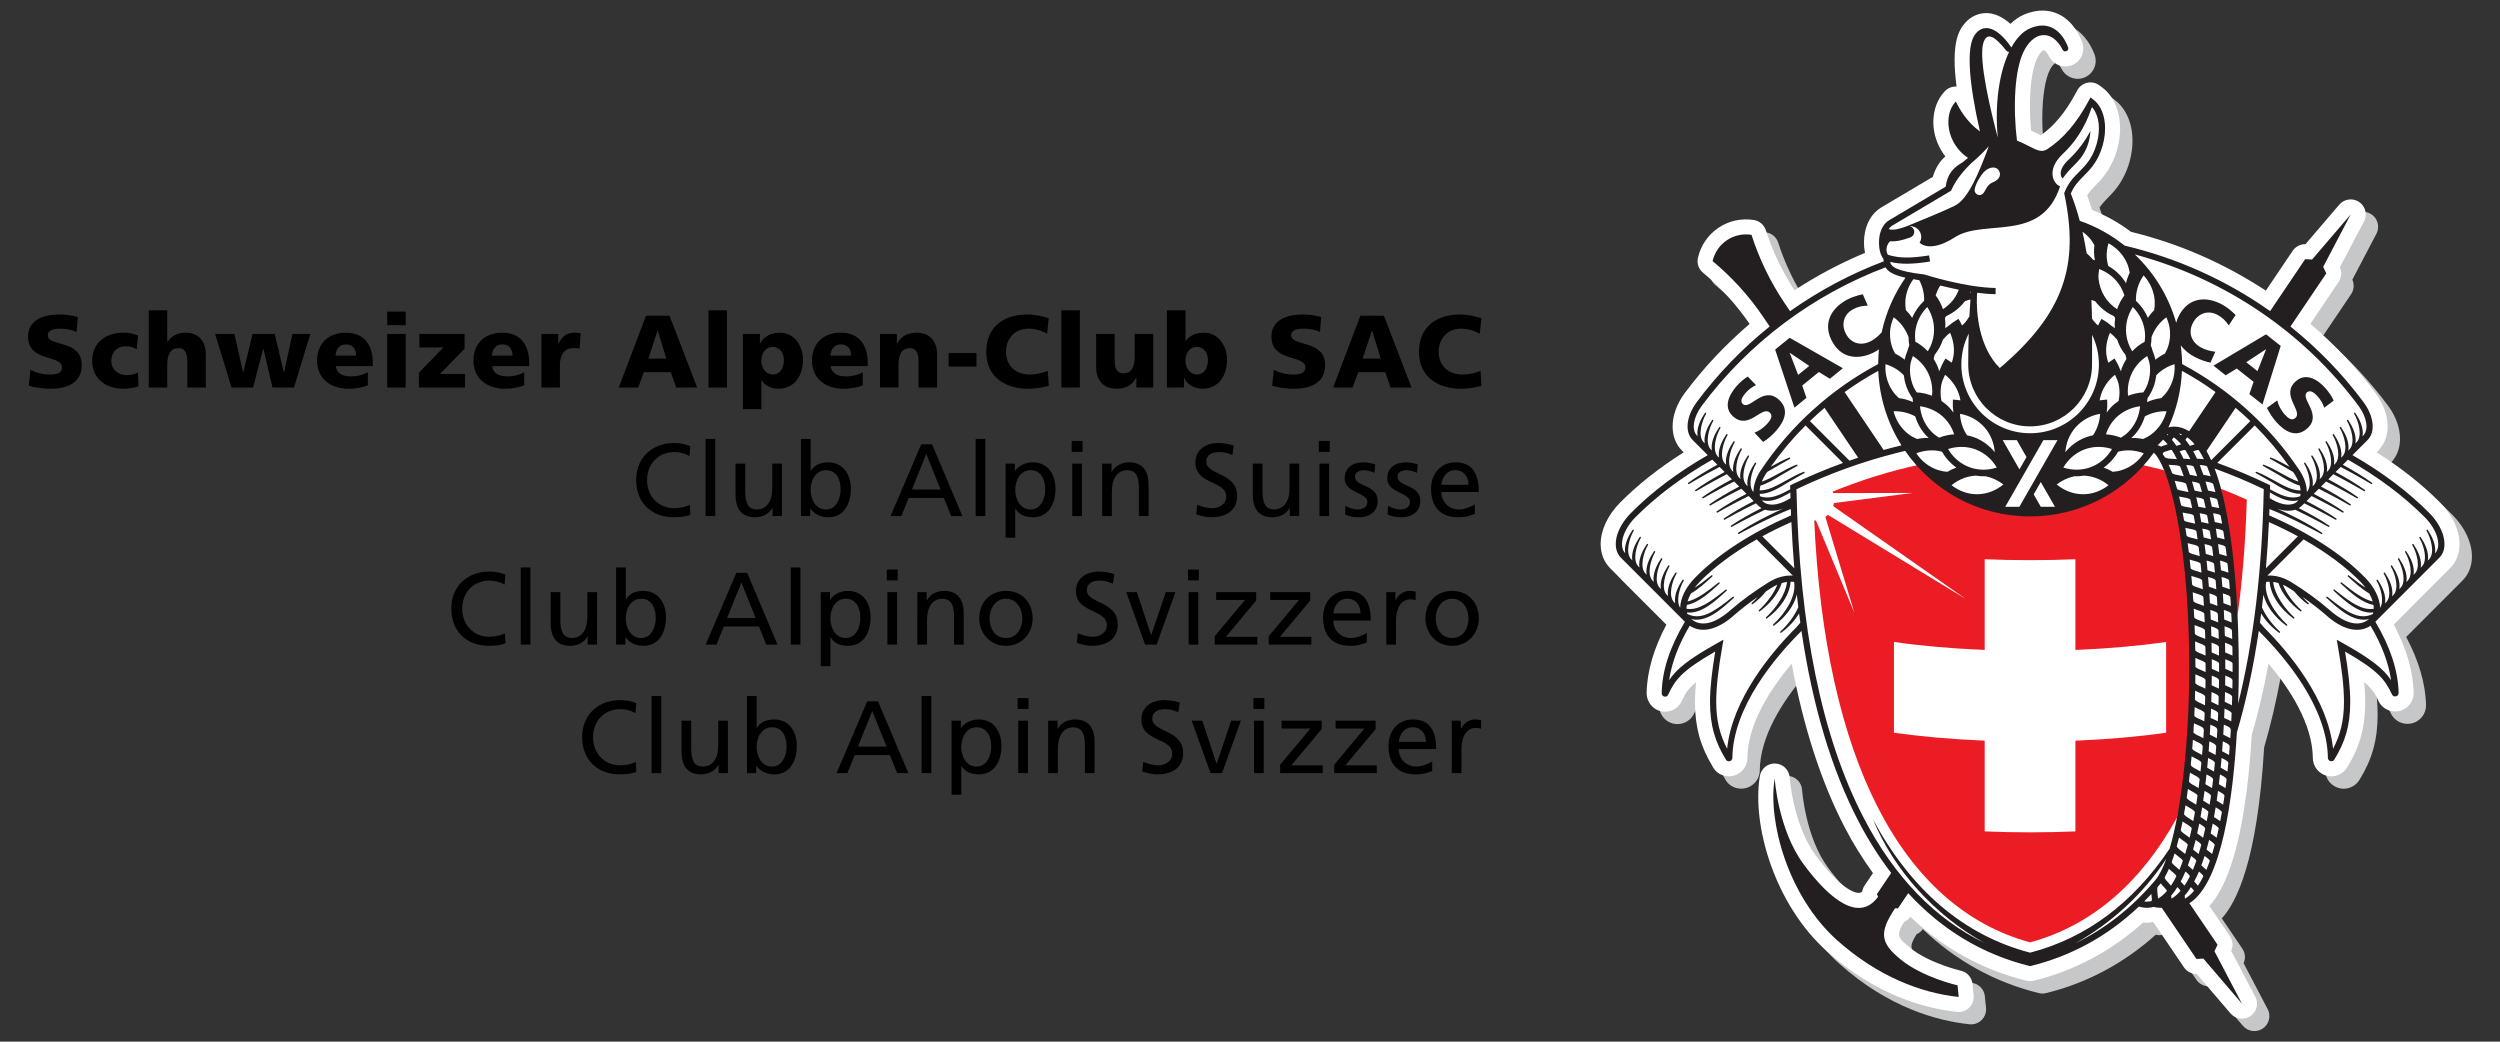 <?xml version="1.0" encoding="utf-8"?>
<svg version="1.1" xmlns="http://www.w3.org/2000/svg" x="0px" y="0px" viewBox="0 0 600 250" >
<rect x="0" y="0" width="600" height="250" fill="#333333" stroke="none"/>
<path d="M7.303,88.755c1.185,0.642,2.838,1.136,4.74,1.136c1.457,0,2.838-0.296,2.838-1.679c0-3.209-8.146-1.184-8.146-7.455c0-4.148,4.049-5.283,7.504-5.283c1.655,0,3.284,0.246,4.445,0.642l-0.296,3.555c-1.185-0.543-2.518-0.79-3.827-0.79c-1.16,0-3.086,0.098-3.086,1.605c0,2.79,8.146,0.914,8.146,7.135c0,4.469-3.752,5.678-7.579,5.678c-1.605,0-3.604-0.246-5.135-0.74L7.303,88.755z M32.807,83.818c-0.815-0.495-1.629-0.716-2.691-0.716c-1.926,0-3.407,1.333-3.407,3.555c0,2.048,1.728,3.381,3.654,3.381c1.013,0,2.024-0.222,2.766-0.617l0.098,3.309c-1.111,0.369-2.444,0.567-3.629,0.567c-4.247,0-7.481-2.469-7.481-6.715c0-4.271,3.234-6.739,7.481-6.739c1.333,0,2.518,0.222,3.531,0.715L32.807,83.818z M35.697,74.484h4.443v7.555h0.05c0.963-1.333,2.37-2.197,4.296-2.197c3.504,0,4.912,2.468,4.912,5.135v8.023h-4.443v-6.221c0-2.418-0.84-3.234-2.049-3.234c-1.827,0-2.766,1.259-2.766,4.024v5.431h-4.443V74.484z M51.623,80.139h4.64l2.073,9.257h0.051l2.221-9.257h5.332l2.173,9.257h0.049l2.024-9.257h4.297l-3.926,12.861h-5.161l-2.172-9.308h-0.048l-2.446,9.308h-5.159L51.623,80.139z M80.583,87.866c0.246,1.778,1.605,2.468,3.778,2.468c1.209,0,2.592-0.272,3.926-0.986v3.135c-1.433,0.568-3.062,0.815-4.716,0.815c-4.247,0-7.481-2.495-7.481-6.74c0-4.247,2.888-6.714,6.888-6.714c4.765,0,6.493,3.381,6.493,7.208v0.815H80.583z M85.472,85.347c0-1.48-0.692-2.691-2.469-2.691c-1.605,0-2.369,1.211-2.469,2.691H85.472z M97.371,78.041h-4.442v-3.26h4.442V78.041z M92.929,80.139h4.442v12.861h-4.442V80.139z M100.533,89.446l5.875-6.048h-5.752v-3.258h10.838v3.553l-5.875,6.05h5.974v3.258h-11.06V89.446z M118.112,87.866c0.246,1.778,1.605,2.468,3.778,2.468c1.209,0,2.592-0.272,3.926-0.986v3.135c-1.433,0.568-3.062,0.815-4.715,0.815c-4.247,0-7.482-2.495-7.482-6.74c0-4.247,2.889-6.714,6.889-6.714c4.764,0,6.492,3.381,6.492,7.208v0.815H118.112z M123.001,85.347c0-1.48-0.692-2.691-2.469-2.691c-1.604,0-2.369,1.211-2.469,2.691H123.001z M139.122,83.693c-0.493-0.147-0.987-0.147-1.506-0.147c-2.073,0-3.234,1.506-3.234,4.024v5.431h-4.443V80.139h4.048v2.369h0.05c0.765-1.629,1.876-2.666,3.801-2.666c0.519,0,1.062,0.075,1.506,0.147L139.122,83.693z M155.049,75.769h5.628l6.641,17.232h-5.036l-1.285-3.679h-6.467l-1.357,3.679h-4.666L155.049,75.769z M157.862,79.324h-0.049l-2.221,6.739h4.32L157.862,79.324z M170.036,74.484h4.444v18.516h-4.444V74.484z M178.283,80.139h4.099v2.32h0.049c0.889-1.802,2.766-2.617,4.79-2.617c3.555,0,5.506,3.381,5.506,6.491c0,3.802-2.049,6.963-5.877,6.963c-1.555,0-3.233-0.567-4.073-2.098h-0.049v6.986h-4.444V80.139z M185.442,83.249c-1.63,0-2.716,1.432-2.716,3.357c0,1.877,1.235,3.285,2.716,3.285c1.678,0,2.69-1.408,2.69-3.456C188.133,84.731,187.171,83.249,185.442,83.249z M199.368,87.866c0.246,1.778,1.604,2.468,3.777,2.468c1.209,0,2.591-0.272,3.924-0.986v3.135c-1.43,0.568-3.06,0.815-4.715,0.815c-4.246,0-7.479-2.495-7.479-6.74c0-4.247,2.887-6.714,6.888-6.714c4.763,0,6.492,3.381,6.492,7.208v0.815H199.368z M204.256,85.347c0-1.48-0.691-2.691-2.469-2.691c-1.604,0-2.37,1.211-2.468,2.691H204.256z M211.196,80.139h4.049v2.369h0.049c0.889-1.851,2.666-2.666,4.69-2.666c3.505,0,4.913,2.468,4.913,5.135v8.023h-4.445v-6.221c0-2.418-0.838-3.234-2.047-3.234c-1.828,0-2.766,1.259-2.766,4.024v5.431h-4.443V80.139z M227.663,84.731h6.691v3.258h-6.691V84.731z M251.71,92.606c-1.308,0.32-2.765,0.691-5.11,0.691c-4.593,0-9.9-2.32-9.9-8.838c0-6,4.197-8.986,9.875-8.986c1.753,0,3.456,0.396,5.111,0.888l-0.37,3.729c-1.482-0.815-2.913-1.21-4.493-1.21c-3.258,0-5.382,2.37-5.382,5.58c0,3.382,2.395,5.431,5.752,5.431c1.507,0,3.037-0.395,4.295-0.889L251.71,92.606z M254.725,74.484h4.444v18.516h-4.444V74.484z M276.77,93.001h-4.049v-2.369h-0.048c-0.89,1.851-2.667,2.666-4.691,2.666c-3.505,0-4.912-2.469-4.912-5.135v-8.023h4.444v6.221c0,2.419,0.838,3.234,2.048,3.234c1.827,0,2.765-1.259,2.765-4.025v-5.43h4.444V93.001z M280.056,74.484h4.468v7.308h0.05c1.136-1.431,2.641-1.949,4.419-1.949c3.555,0,5.506,3.381,5.506,6.491c0,3.802-2.049,6.963-5.876,6.963c-2.048,0-3.851-1.161-4.419-2.591h-0.049v2.295h-4.099V74.484z M287.215,83.249c-1.629,0-2.715,1.432-2.715,3.357c0,1.877,1.234,3.285,2.715,3.285c1.679,0,2.691-1.408,2.691-3.456C289.906,84.731,288.944,83.249,287.215,83.249z M305.709,88.755c1.185,0.642,2.839,1.136,4.74,1.136c1.457,0,2.84-0.296,2.84-1.679c0-3.209-8.147-1.184-8.147-7.455c0-4.148,4.049-5.283,7.505-5.283c1.654,0,3.283,0.246,4.443,0.642l-0.296,3.555c-1.185-0.543-2.518-0.79-3.827-0.79c-1.16,0-3.085,0.098-3.085,1.605c0,2.79,8.146,0.914,8.146,7.135c0,4.469-3.753,5.678-7.58,5.678c-1.604,0-3.603-0.246-5.134-0.74L305.709,88.755z M326.498,75.769h5.629l6.642,17.232h-5.037l-1.284-3.679h-6.468l-1.358,3.679h-4.665L326.498,75.769z M329.312,79.324h-0.049l-2.221,6.739h4.319L329.312,79.324z M355.558,92.606c-1.309,0.32-2.766,0.691-5.111,0.691c-4.591,0-9.899-2.32-9.899-8.838c0-6,4.197-8.986,9.875-8.986c1.752,0,3.455,0.396,5.11,0.888l-0.37,3.729c-1.481-0.815-2.913-1.21-4.493-1.21c-3.259,0-5.381,2.37-5.381,5.58c0,3.382,2.395,5.431,5.751,5.431c1.507,0,3.037-0.395,4.295-0.889L355.558,92.606z M165.468,109.46c-1.086-0.642-2.296-0.963-3.556-0.963c-3.975,0-6.617,2.864-6.617,6.74c0,4.049,2.914,6.74,6.495,6.74c1.233,0,2.888-0.321,3.751-0.839l0.149,2.394c-1.309,0.544-2.914,0.618-3.926,0.618c-5.456,0-9.086-3.507-9.086-8.986c0-5.308,3.853-8.839,9.112-8.839c1.332,0,2.641,0.198,3.875,0.742L165.468,109.46z M169.345,105.337h2.32v18.515h-2.32V105.337z M187.664,123.853h-2.247v-2h-0.049c-0.693,1.432-2.369,2.297-4.124,2.297c-3.258,0-4.715-2.025-4.715-5.407v-7.48h2.321v6.517c0,2.938,0.642,4.37,2.666,4.493c2.641,0,3.828-2.123,3.828-5.185v-5.825h2.32V123.853z M192.233,105.337h2.321v7.653h0.048c0.716-1.16,1.976-2.024,4.173-2.024c3.653,0,5.431,2.987,5.431,6.37c0,3.455-1.605,6.813-5.407,6.813c-2.246,0-3.678-1.136-4.295-2.074h-0.049v1.777h-2.222V105.337z M198.281,112.843c-2.518,0-3.727,2.394-3.727,4.74c0,2.098,1.086,4.69,3.702,4.69c2.494,0,3.53-2.79,3.481-4.765C201.787,115.237,200.799,112.843,198.281,112.843z M221.096,106.621h2.591l7.283,17.232h-2.692l-1.751-4.345h-8.444l-1.754,4.345h-2.591L221.096,106.621z M222.305,108.941l-3.431,8.542h6.863L222.305,108.941z M234.157,105.337h2.32v18.515h-2.32V105.337z M241.342,111.262h2.222v1.777h0.049c0.617-0.938,2.049-2.073,4.271-2.073c3.654,0,5.431,2.987,5.431,6.37c0,3.455-1.606,6.813-5.407,6.813c-2.222,0-3.48-0.865-4.197-2.025h-0.05v6.912h-2.32V111.262z M247.389,112.843c-2.518,0-3.728,2.394-3.728,4.74c0,2.098,1.086,4.69,3.704,4.69c2.493,0,3.529-2.79,3.48-4.765C250.895,115.237,249.908,112.843,247.389,112.843z M259.81,108.448h-2.617v-2.617h2.617V108.448z M257.341,111.262h2.32v12.59h-2.32V111.262z M264.526,111.262h2.247v1.998h0.049c0.691-1.431,2.37-2.295,4.122-2.295c3.259,0,4.715,2.024,4.715,5.406v7.481h-2.32v-6.517c0-2.939-0.642-4.37-2.667-4.493c-2.641,0-3.827,2.123-3.827,5.183v5.827h-2.32V111.262z M295.758,109.213c-1.259-0.494-1.949-0.716-3.234-0.716c-1.382,0-3.012,0.495-3.012,2.297c0,3.308,7.406,2.542,7.406,8.221c0,3.679-2.838,5.135-6.294,5.135c-1.21,0-2.396-0.346-3.53-0.716l0.247-2.296c0.838,0.345,2.32,0.839,3.579,0.839c1.407,0,3.381-0.79,3.381-2.814c0-3.851-7.406-2.79-7.406-8.147c0-3.061,2.42-4.691,5.53-4.691c1.137,0,2.494,0.198,3.679,0.617L295.758,109.213z M311.806,123.853h-2.246v-2h-0.049c-0.692,1.432-2.37,2.297-4.123,2.297c-3.258,0-4.715-2.025-4.715-5.407v-7.48h2.32v6.517c0,2.938,0.641,4.37,2.666,4.493c2.642,0,3.827-2.123,3.827-5.185v-5.825h2.32V123.853z M319.141,108.448h-2.618v-2.617h2.618V108.448z M316.673,111.262h2.32v12.59h-2.32V111.262z M322.919,121.384c0.913,0.592,2.221,0.888,2.888,0.888c1.061,0,2.369-0.445,2.369-1.802c0-2.297-5.455-2.098-5.455-5.63c0-2.617,1.95-3.875,4.443-3.875c1.086,0,1.976,0.222,2.888,0.493l-0.197,2.026c-0.519-0.322-1.901-0.642-2.444-0.642c-1.186,0-2.222,0.493-2.222,1.53c0,2.567,5.455,1.827,5.455,5.852c0,2.69-2.147,3.925-4.393,3.925c-1.186,0-2.395-0.124-3.457-0.692L322.919,121.384z M333.14,121.384c0.914,0.592,2.222,0.888,2.889,0.888c1.062,0,2.37-0.445,2.37-1.802c0-2.297-5.456-2.098-5.456-5.63c0-2.617,1.95-3.875,4.444-3.875c1.086,0,1.975,0.222,2.887,0.493l-0.197,2.026c-0.518-0.322-1.901-0.642-2.444-0.642c-1.185,0-2.222,0.493-2.222,1.53c0,2.567,5.456,1.827,5.456,5.852c0,2.69-2.148,3.925-4.394,3.925c-1.185,0-2.395-0.124-3.457-0.692L333.14,121.384z M353.952,123.335c-0.889,0.321-1.901,0.815-3.975,0.815c-4.468,0-6.518-2.717-6.518-6.813c0-3.729,2.347-6.37,5.902-6.37c4.197,0,5.554,3.061,5.554,7.11h-8.985c0,2.493,1.949,4.197,4.147,4.197c1.531,0,3.308-0.79,3.876-1.258V123.335z M352.447,116.348c0-1.925-1.136-3.505-3.136-3.505c-2.271,0-3.209,1.876-3.381,3.505H352.447z M121.099,140.312c-1.087-0.642-2.297-0.963-3.555-0.963c-3.975,0-6.616,2.864-6.616,6.739c0,4.049,2.913,6.74,6.492,6.74c1.235,0,2.888-0.32,3.753-0.838l0.147,2.394c-1.309,0.543-2.913,0.617-3.926,0.617c-5.455,0-9.084-3.506-9.084-8.986c0-5.308,3.85-8.838,9.109-8.838c1.333,0,2.641,0.198,3.876,0.742L121.099,140.312z M124.976,136.189h2.32v18.515h-2.32V136.189z M143.296,154.704h-2.247v-1.999h-0.05c-0.69,1.431-2.369,2.296-4.122,2.296c-3.258,0-4.715-2.025-4.715-5.406v-7.48h2.32v6.516c0,2.939,0.642,4.37,2.667,4.494c2.641,0,3.826-2.124,3.826-5.185v-5.825h2.321V154.704z M147.864,136.189h2.32v7.652h0.05c0.715-1.16,1.975-2.024,4.171-2.024c3.654,0,5.431,2.987,5.431,6.37c0,3.456-1.604,6.813-5.406,6.813c-2.247,0-3.678-1.136-4.295-2.073h-0.05v1.777h-2.222V136.189z M153.913,143.694c-2.518,0-3.729,2.394-3.729,4.74c0,2.098,1.086,4.69,3.703,4.69c2.495,0,3.531-2.79,3.482-4.765C157.419,146.088,156.431,143.694,153.913,143.694z M176.726,137.472h2.593l7.282,17.232h-2.69l-1.754-4.345h-8.443l-1.753,4.345h-2.592L176.726,137.472z M177.935,139.793l-3.43,8.542h6.862L177.935,139.793z M189.788,136.189h2.32v18.515h-2.32V136.189z M196.974,142.115h2.221v1.777h0.05c0.616-0.938,2.048-2.074,4.271-2.074c3.653,0,5.43,2.987,5.43,6.37c0,3.456-1.604,6.813-5.406,6.813c-2.222,0-3.48-0.865-4.197-2.025h-0.049v6.913h-2.32V142.115z M203.021,143.694c-2.518,0-3.728,2.394-3.728,4.74c0,2.098,1.086,4.69,3.702,4.69c2.494,0,3.53-2.79,3.482-4.765C206.526,146.088,205.54,143.694,203.021,143.694z M215.441,139.3h-2.617v-2.617h2.617V139.3z M212.973,142.115h2.32v12.589h-2.32V142.115z M220.158,142.115h2.246v1.998h0.049c0.693-1.432,2.37-2.296,4.123-2.296c3.258,0,4.715,2.024,4.715,5.407v7.48h-2.32v-6.517c0-2.938-0.641-4.37-2.665-4.493c-2.642,0-3.828,2.124-3.828,5.184v5.826h-2.32V142.115z M241.44,141.817c3.828,0,6.393,2.766,6.393,6.591c0,3.604-2.617,6.592-6.393,6.592c-3.801,0-6.419-2.988-6.419-6.592C235.021,144.583,237.588,141.817,241.44,141.817z M241.44,153.125c2.716,0,3.926-2.469,3.926-4.716c0-2.395-1.457-4.715-3.926-4.715c-2.493,0-3.949,2.32-3.949,4.715C237.49,150.655,238.699,153.125,241.44,153.125z M267.093,140.064c-1.26-0.494-1.95-0.716-3.235-0.716c-1.382,0-3.011,0.494-3.011,2.296c0,3.309,7.406,2.543,7.406,8.222c0,3.678-2.839,5.134-6.295,5.134c-1.21,0-2.395-0.345-3.53-0.715l0.246-2.296c0.839,0.346,2.32,0.838,3.58,0.838c1.407,0,3.382-0.79,3.382-2.813c0-3.852-7.406-2.79-7.406-8.147c0-3.061,2.419-4.691,5.53-4.691c1.136,0,2.493,0.198,3.679,0.617L267.093,140.064z M277.587,154.704h-2.766l-4.518-12.589h2.543l3.408,10.269h0.048l3.481-10.269h2.32L277.587,154.704z M287.734,139.3h-2.618v-2.617h2.618V139.3z M285.266,142.115h2.32v12.589h-2.32V142.115z M291.537,152.679l7.257-8.69h-6.912v-1.875h9.604v2.023l-7.259,8.69h7.53v1.877h-10.219V152.679z M304.5,152.679l7.259-8.69h-6.913v-1.875h9.604v2.023l-7.258,8.69h7.529v1.877H304.5V152.679z M328.028,154.186c-0.889,0.322-1.901,0.815-3.975,0.815c-4.468,0-6.518-2.716-6.518-6.813c0-3.728,2.347-6.37,5.902-6.37c4.197,0,5.554,3.062,5.554,7.111h-8.985c0,2.493,1.949,4.197,4.147,4.197c1.531,0,3.308-0.79,3.876-1.259V154.186z M326.523,147.2c0-1.926-1.136-3.506-3.136-3.506c-2.271,0-3.209,1.876-3.381,3.506H326.523z M332.72,142.115h2.173v1.949h0.049c0.616-1.308,1.95-2.247,3.283-2.247c0.692,0,1.036,0.074,1.531,0.174v2.073c-0.42-0.173-0.889-0.223-1.284-0.223c-2.074,0-3.432,1.977-3.432,5.136v5.727h-2.32V142.115z M348.522,141.817c3.827,0,6.394,2.766,6.394,6.591c0,3.604-2.617,6.592-6.394,6.592c-3.802,0-6.419-2.988-6.419-6.592C342.103,144.583,344.671,141.817,348.522,141.817z M348.522,153.125c2.716,0,3.926-2.469,3.926-4.716c0-2.395-1.457-4.715-3.926-4.715c-2.493,0-3.949,2.32-3.949,4.715C344.572,150.655,345.781,153.125,348.522,153.125z M152.505,171.163c-1.086-0.642-2.296-0.962-3.555-0.962c-3.975,0-6.616,2.864-6.616,6.739c0,4.049,2.913,6.74,6.493,6.74c1.233,0,2.888-0.32,3.752-0.839l0.147,2.395c-1.308,0.543-2.913,0.617-3.925,0.617c-5.455,0-9.085-3.506-9.085-8.986c0-5.308,3.851-8.838,9.11-8.838c1.333,0,2.641,0.198,3.875,0.741L152.505,171.163z M156.382,167.041h2.32v18.515h-2.32V167.041z M174.7,185.556h-2.246v-2h-0.049c-0.691,1.432-2.369,2.297-4.123,2.297c-3.258,0-4.715-2.025-4.715-5.407v-7.48h2.321v6.517c0,2.938,0.641,4.37,2.666,4.493c2.642,0,3.826-2.123,3.826-5.184v-5.826h2.32V185.556z M179.271,167.041h2.32v7.653h0.05c0.715-1.16,1.974-2.024,4.171-2.024c3.653,0,5.431,2.987,5.431,6.37c0,3.456-1.604,6.813-5.405,6.813c-2.247,0-3.679-1.136-4.297-2.074h-0.049v1.777h-2.221V167.041z M185.32,174.546c-2.52,0-3.729,2.394-3.729,4.74c0,2.098,1.086,4.69,3.703,4.69c2.493,0,3.53-2.789,3.481-4.765C188.825,176.94,187.836,174.546,185.32,174.546z M208.133,168.324h2.593l7.282,17.232h-2.69l-1.753-4.345h-8.444l-1.752,4.345h-2.593L208.133,168.324z M209.342,170.645l-3.431,8.542h6.863L209.342,170.645z M221.194,167.041h2.32v18.515h-2.32V167.041z M228.378,172.966h2.223v1.777h0.048c0.618-0.938,2.05-2.074,4.271-2.074c3.654,0,5.431,2.987,5.431,6.37c0,3.456-1.605,6.813-5.406,6.813c-2.222,0-3.482-0.865-4.198-2.025H230.7v6.913h-2.321V172.966z M234.428,174.546c-2.518,0-3.729,2.394-3.729,4.74c0,2.098,1.086,4.69,3.703,4.69c2.493,0,3.53-2.789,3.48-4.765C237.933,176.94,236.945,174.546,234.428,174.546z M246.847,170.151h-2.617v-2.617h2.617V170.151z M244.378,172.966h2.32v12.59h-2.32V172.966z M251.564,172.966h2.246v1.999h0.05c0.69-1.432,2.37-2.296,4.122-2.296c3.258,0,4.715,2.024,4.715,5.407v7.48h-2.32v-6.517c0-2.938-0.642-4.369-2.667-4.493c-2.642,0-3.826,2.123-3.826,5.184v5.826h-2.32V172.966z M282.795,170.917c-1.259-0.494-1.949-0.715-3.234-0.715c-1.382,0-3.012,0.494-3.012,2.296c0,3.308,7.406,2.543,7.406,8.221c0,3.678-2.838,5.135-6.295,5.135c-1.209,0-2.395-0.346-3.529-0.716l0.247-2.296c0.838,0.345,2.32,0.839,3.579,0.839c1.407,0,3.381-0.79,3.381-2.814c0-3.851-7.406-2.789-7.406-8.146c0-3.062,2.42-4.691,5.53-4.691c1.136,0,2.494,0.198,3.679,0.616L282.795,170.917z M293.29,185.556h-2.766l-4.518-12.59h2.543l3.407,10.27h0.049l3.481-10.27h2.32L293.29,185.556z M303.438,170.151h-2.617v-2.617h2.617V170.151z M300.969,172.966h2.32v12.59h-2.32V172.966z M307.24,183.531l7.258-8.69h-6.912v-1.876h9.604v2.024l-7.258,8.69h7.529v1.877h-10.22V183.531z M320.203,183.531l7.258-8.69h-6.913v-1.876h9.604v2.024l-7.258,8.69h7.529v1.877h-10.22V183.531z M343.731,185.038c-0.889,0.321-1.901,0.815-3.975,0.815c-4.468,0-6.518-2.716-6.518-6.813c0-3.728,2.347-6.37,5.902-6.37c4.197,0,5.553,3.061,5.553,7.11h-8.985c0,2.494,1.95,4.197,4.148,4.197c1.53,0,3.308-0.79,3.876-1.258V185.038z M342.225,178.051c0-1.925-1.135-3.505-3.135-3.505c-2.271,0-3.209,1.876-3.382,3.505H342.225z M348.424,172.966h2.172v1.95h0.05c0.616-1.308,1.95-2.247,3.283-2.247c0.692,0,1.036,0.074,1.531,0.173v2.074c-0.42-0.173-0.889-0.223-1.285-0.223c-2.073,0-3.431,1.976-3.431,5.136v5.727h-2.32V172.966z"/>
<path fill="#C5C7C9" d="M593.265,133.563c0-3.264-1.617-6.924-4.711-10.02c-4.282-4.328-9.405-8.344-15.207-12.021c0.076-0.076,0.397-0.394,0.397-0.394c1.516-1.517,2.262-3.561,2.262-5.809c0-2.55-0.963-5.361-2.869-7.947c-4.528-6.093-9.813-11.667-15.67-16.682c2.247-3.333,6.802-10.086,6.802-10.086c0.41-0.604,0.615-1.307,0.615-2.014c0-0.499-0.116-0.998-0.324-1.468c1.257-2.405,5.778-11.014,5.778-11.014c0.279-0.535,0.412-1.108,0.412-1.673c0-1.162-0.562-2.297-1.586-2.988c-1.517-1.031-3.567-0.753-4.761,0.64c0,0-6.342,7.413-8.112,9.483c-1.224-0.025-2.376,0.568-3.067,1.587c0,0-4.14,6.139-6.447,9.561c-9.926-6.506-20.771-11.292-32.377-14.112c-2.89-2.202-6.037-3.931-9.348-5.263c-0.365-1.212-0.754-2.385-1.163-3.523c0.445-0.676,0.966-1.301,1.714-2.053c1.48-1.486,3.496-3.511,4.893-7.141c0.851-2.22,1.306-4.584,1.306-6.832c0-4.182-1.546-7.752-4.241-9.79l-0.693-0.522c-0.838-0.634-1.91-0.871-2.942-0.649c-1.025,0.224-1.909,0.887-2.403,1.811l-0.412,0.766c-2.486,4.606-5.222,7.866-8.335,10.017c-0.399-0.175-0.913-0.425-1.237-0.591c0,0-0.495-0.229-1.09-0.506c-0.178-1.966-0.296-3.922-0.296-5.786c0-5.201,0.668-9.706,1.898-11.927c0.706-1.279,1.338-1.604,1.457-1.616c0.103,0.018,0.68,0.347,1.277,1.554c0.04,0.081,0.093,0.155,0.138,0.23c0.778,1.317,2.202,2.133,3.719,2.133c2.386,0,4.329-1.94,4.329-4.324c0-0.389-0.054-0.841-0.176-1.211l-0.08-0.229c-0.434-1.233-2.086-5.211-5.941-6.901c-1.701-0.742-4.475-1.309-8.057,0.231c-1.163,0.497-2.238,1.248-3.236,2.213c-1.892-1.671-3.845-2.603-5.856-2.586c-2.316,0.017-4.376,1.207-5.785,3.346c-0.874,1.32-1.767,3.475-1.767,7.982c0,1.71,0.162,3.831,0.468,6.305c-1.034-0.055-2.05,0.333-2.774,1.086c-1.809,1.872-2.791,4.52-2.791,7.421c0,0.472,0.024,0.948,0.078,1.431c0.272,2.524,1.296,4.844,2.792,6.833c-1.267,1.117-2.339,2.686-2.998,4.901c-2.029,1.206-12.295,7.296-12.295,7.296c-2.334,1.362-3.821,3.908-4.167,7.15l-0.066,1.36c0,0.622,0.066,1.499,0.254,2.438c-5.899,2.462-11.563,5.466-16.924,8.974c-2.893-4.483-5.25-9.295-6.876-14.396c-0.415-1.293-1.516-2.246-2.858-2.464c-2.995-0.485-6.014,0.18-8.519,1.867c-2.502,1.686-4.247,4.241-4.917,7.193c-0.062,0.267-0.092,0.536-0.092,0.803c0,1.057,0.465,2.079,1.302,2.774c4.293,3.567,8.035,7.715,11.187,12.299c-5.8,4.977-11.059,10.541-15.598,16.645c-1.912,2.597-2.88,5.413-2.88,7.963c0,2.248,0.748,4.298,2.26,5.809c0,0,0.167,0.169,0.398,0.394c-5.803,3.677-10.934,7.704-15.222,12.037c-3.08,3.083-4.7,6.734-4.7,9.997c0,2.223,0.754,4.26,2.299,5.816c0,0,10.582,10.59,13.477,13.492c-3.014,5.699-4.667,11.218-4.741,16.422l0,0c0,2.503,1.988,4.498,4.43,4.498c1.806,0,3.415-1.098,4.098-2.791c-0.026,0.067-0.055,0.128-0.085,0.187c0.726-1.536,1.332-2.77,3.402-4.489c-0.156,1.737-0.247,3.332-0.247,4.76c0,5.899,1.258,10.505,4.145,15.321c0.721,1.546,2.248,2.508,3.983,2.508c2.454,0,4.448-1.981,4.448-4.418c0.102-8.232,5.543-16.581,10.636-22.61c2.808,15.207,7.081,28.422,12.76,39.352c2.038,3.924,4.329,7.53,6.745,10.906c-0.988,1.464-2.056,3.044-2.056,3.044c-0.29,0.434-0.446,0.921-0.526,1.422c-0.377,0.249-0.667,0.285-0.814,0.285c-1.786,0.008-5.458-2.357-10.381-9.052c-5.383-7.3-6.205-18.529-6.214-18.641c-0.124-1.828-1.6-3.272-3.426-3.359c-1.832-0.082-3.433,1.207-3.73,3.018c-1.953,11.877,3.563,30.884,16.173,42.126c11.762,10.491,23.444,13.661,31.174,14.474c1.082,0.116,2.154-0.264,2.925-1.036c0.681-0.676,1.06-1.597,1.06-2.548c0-0.125-0.009-0.248-0.023-0.368l-0.285-2.788c-0.155-1.537-1.284-2.8-2.791-3.149c-0.075-0.019-7.668-1.784-12.2-5.519c-1.718-1.414-2.623-2.164-2.623-3.258c0-0.73,0.405-1.622,1.225-2.942c0.592-0.271,1.12-0.657,1.496-1.214c7.935,7.553,17.225,12.698,27.68,15.293c-0.004,0,0.176,0.045,0.176,0.045c0.573,0.145,1.175,0.145,1.747,0l0.181-0.045c9.791-2.431,18.547-7.18,26.133-13.968c0.276,0.021,0.571,0.129,0.846,0.129c0,0,0.798-0.108,1.523-0.199c1.499,2.218,7.373,10.883,7.373,10.883c0.695,1.011,1.846,1.604,3.064,1.578c1.769,2.067,8.112,9.479,8.112,9.479c1.196,1.398,3.244,1.669,4.764,0.64c1.017-0.692,1.585-1.822,1.585-2.984c0-0.565-0.133-1.139-0.416-1.669c0,0-4.516-8.612-5.778-11.021c0.209-0.47,0.328-0.966,0.328-1.463c0-0.714-0.207-1.417-0.625-2.028c0,0-2.982-4.396-4.926-7.265c3.532-3.892,8.519-13.678,10.158-41.028c1.565-5.352,2.907-11.088,4.022-17.13c5.112,6.054,10.576,14.445,10.642,22.748c0,0.189,0.016,0.376,0.049,0.57c0.361,2.154,2.206,3.722,4.377,3.722c1.581,0,3.059-0.85,3.849-2.223c2.998-4.869,4.3-9.561,4.3-15.618c0-1.428-0.093-3.024-0.253-4.76c2.07,1.714,2.677,2.944,3.399,4.48c0.692,1.53,2.284,2.554,4.026,2.554c2.449,0,4.443-1.991,4.443-4.443c-0.112-5.26-1.767-10.761-4.763-16.419c2.898-2.902,13.478-13.492,13.478-13.492C592.519,137.821,593.265,135.787,593.265,133.563z"/>
<path fill="#FFFFFF" d="M590.29,130.592c0-3.262-1.616-6.924-4.713-10.019c-4.279-4.33-9.405-8.344-15.203-12.021c0.075-0.078,0.394-0.395,0.394-0.395c1.517-1.516,2.265-3.561,2.265-5.811c0-2.55-0.965-5.359-2.867-7.945c-4.531-6.095-9.816-11.667-15.673-16.682c2.248-3.333,6.802-10.085,6.802-10.085c0.411-0.605,0.619-1.309,0.619-2.015c0-0.5-0.118-0.998-0.329-1.467c1.264-2.406,5.778-11.016,5.778-11.016c0.281-0.534,0.417-1.107,0.417-1.672c0-1.163-0.567-2.298-1.587-2.989c-1.52-1.03-3.568-0.753-4.762,0.64c0,0-6.343,7.413-8.114,9.483c-1.224-0.025-2.374,0.569-3.068,1.588c0,0-4.139,6.138-6.446,9.56c-9.925-6.506-20.769-11.29-32.377-14.112c-2.892-2.201-6.037-3.931-9.345-5.261c-0.366-1.215-0.752-2.388-1.164-3.524c0.447-0.676,0.968-1.3,1.714-2.054c1.48-1.487,3.494-3.512,4.891-7.141c0.856-2.221,1.307-4.585,1.307-6.832c0-4.182-1.548-7.75-4.24-9.789l-0.692-0.524c-0.841-0.633-1.914-0.871-2.944-0.649c-1.023,0.225-1.906,0.89-2.402,1.814l-0.413,0.763c-2.487,4.607-5.222,7.866-8.332,10.017c-0.404-0.173-0.916-0.424-1.237-0.591c0,0-0.5-0.228-1.095-0.503c-0.176-1.968-0.295-3.925-0.295-5.788c0-5.2,0.672-9.705,1.898-11.924c0.704-1.28,1.337-1.606,1.457-1.618c0.103,0.016,0.68,0.345,1.278,1.553c0.043,0.08,0.092,0.155,0.137,0.231c0.782,1.317,2.206,2.133,3.719,2.133c2.389,0,4.329-1.939,4.329-4.325c0-0.39-0.051-0.839-0.176-1.21l-0.079-0.23c-0.434-1.234-2.086-5.21-5.941-6.902c-1.7-0.742-4.475-1.308-8.054,0.231c-1.162,0.499-2.241,1.251-3.238,2.213c-1.893-1.671-3.846-2.6-5.857-2.586c-2.314,0.018-4.373,1.207-5.785,3.348c-0.875,1.317-1.764,3.475-1.764,7.983c0,1.709,0.16,3.83,0.468,6.303c-1.036-0.055-2.048,0.334-2.778,1.086c-1.807,1.872-2.789,4.519-2.789,7.422c0,0.471,0.026,0.947,0.079,1.43c0.273,2.524,1.295,4.844,2.796,6.833c-1.273,1.117-2.344,2.685-2.998,4.9c-2.034,1.206-12.298,7.297-12.298,7.297c-2.335,1.362-3.821,3.908-4.163,7.15c0,0.003-0.07,1.36-0.07,1.36c0,0.622,0.07,1.5,0.252,2.438c-5.898,2.465-11.563,5.466-16.925,8.974c-2.888-4.482-5.244-9.295-6.874-14.396c-0.411-1.293-1.516-2.246-2.857-2.463c-2.992-0.483-6.013,0.179-8.521,1.867c-2.498,1.686-4.241,4.24-4.917,7.193c-0.06,0.265-0.091,0.536-0.091,0.802c0,1.057,0.464,2.078,1.302,2.773c4.293,3.568,8.035,7.716,11.189,12.299c-5.802,4.979-11.061,10.541-15.6,16.647c-1.913,2.597-2.881,5.415-2.881,7.965c0,2.247,0.75,4.294,2.259,5.807c0,0,0.169,0.166,0.397,0.395c-5.799,3.677-10.929,7.701-15.221,12.033c-3.08,3.084-4.699,6.737-4.699,10.001c0,2.224,0.754,4.261,2.302,5.814c0,0,10.582,10.59,13.476,13.493c-3.016,5.701-4.665,11.219-4.745,16.422l0,0c0,2.503,1.989,4.499,4.432,4.499c1.806,0,3.413-1.097,4.098-2.789c-0.027,0.065-0.051,0.125-0.085,0.185c0.726-1.537,1.332-2.772,3.401-4.489c-0.154,1.734-0.247,3.332-0.247,4.76c0,5.9,1.261,10.507,4.146,15.321c0.724,1.546,2.248,2.51,3.987,2.51c2.45,0,4.444-1.984,4.444-4.417c0.102-8.234,5.547-16.582,10.636-22.611c2.808,15.205,7.083,28.42,12.762,39.35c2.037,3.923,4.327,7.529,6.743,10.907c-0.988,1.46-2.055,3.043-2.055,3.043c-0.289,0.433-0.446,0.921-0.526,1.422c-0.377,0.251-0.667,0.287-0.816,0.287c-1.786,0.008-5.456-2.36-10.379-9.054c-5.38-7.301-6.206-18.528-6.215-18.642c-0.124-1.827-1.597-3.27-3.425-3.358c-1.829-0.085-3.433,1.208-3.73,3.019c-1.953,11.877,3.567,30.881,16.175,42.126c11.762,10.483,23.443,13.659,31.172,14.472c1.081,0.115,2.158-0.265,2.924-1.036c0.682-0.674,1.061-1.597,1.061-2.549c0-0.122-0.008-0.246-0.02-0.365l-0.287-2.79c-0.156-1.534-1.284-2.804-2.787-3.148c-0.075-0.017-7.673-1.784-12.205-5.52c-1.717-1.411-2.621-2.162-2.621-3.259c0-0.729,0.403-1.622,1.223-2.942c0.591-0.27,1.12-0.659,1.495-1.212c7.935,7.553,17.23,12.696,27.682,15.291c-0.002,0,0.175,0.046,0.175,0.046c0.575,0.141,1.175,0.141,1.749,0l0.178-0.046c9.791-2.431,18.547-7.178,26.133-13.97c0.279,0.024,0.574,0.125,0.847,0.125c0,0,0.799-0.102,1.523-0.192c1.502,2.212,7.377,10.879,7.377,10.879c0.691,1.016,1.843,1.607,3.059,1.583c1.77,2.066,8.116,9.476,8.116,9.476c1.193,1.399,3.242,1.67,4.759,0.638c1.023-0.687,1.586-1.817,1.586-2.981c0-0.566-0.133-1.143-0.415-1.675c0,0-4.515-8.612-5.779-11.016c0.209-0.471,0.33-0.964,0.33-1.464c0-0.712-0.211-1.417-0.626-2.028c0,0-2.981-4.396-4.922-7.263c3.53-3.894,8.514-13.68,10.154-41.03c1.565-5.351,2.908-11.093,4.024-17.127c5.11,6.052,10.576,14.442,10.64,22.745c0,0.192,0.018,0.377,0.05,0.57c0.362,2.154,2.206,3.726,4.377,3.726c1.582,0,3.059-0.854,3.848-2.224c3-4.87,4.301-9.563,4.301-15.62c0-1.427-0.089-3.026-0.252-4.76c2.072,1.713,2.675,2.943,3.397,4.476c0.696,1.533,2.286,2.559,4.028,2.559c2.45,0,4.447-1.992,4.447-4.445c-0.115-5.26-1.773-10.762-4.767-16.419c2.898-2.903,13.479-13.493,13.479-13.493C589.543,134.848,590.29,132.815,590.29,130.592z"/>
<path fill="#EC1C24" d="M537.019,147.735c-0.769-9.416-2.678-21.195-3.965-30.42c2.077,0.815,4.134,1.68,6.175,2.606C538.943,129.815,538.197,139.084,537.019,147.735z M525.834,160.143c0,13.641-0.766,25.855-3.345,36.039c-8.661,15.739-20.512,25.961-35.259,29.99c-30.985-8.46-49.221-44.218-51.814-101.226c0.133-0.015,0.272-0.024,0.405-0.043l9.225,22.139l-6.959-22.983c0.209-0.147,0.409-0.314,0.595-0.494l33.197,20.248l-31.904-22.338c0.075-0.243,0.142-0.49,0.185-0.75l18.915-2.423l-19.099,0.042c-0.039-0.124-0.102-0.235-0.154-0.352c6.812-2.773,13.79-4.955,20.934-6.491c6.537,7.202,15.981,11.723,26.475,11.723c10.486,0,19.923-4.517,26.464-11.713c1.91,0.409,3.818,0.851,5.707,1.347C523.376,120.537,525.834,138.153,525.834,160.143z M519.868,154.079c-6.556,0.936-13.921,1.589-21.771,1.906v-21.765c-3.531,0.141-7.16,0.22-10.867,0.22c-3.725,0-7.362-0.079-10.906-0.22v21.765c-7.854-0.324-15.219-0.97-21.775-1.91v21.774c6.556,0.936,13.92,1.587,21.775,1.909v21.779c3.545,0.144,7.182,0.226,10.906,0.226c3.707,0,7.335-0.083,10.867-0.226v-21.775c7.851-0.319,15.215-0.97,21.771-1.91V154.079z"/>
<path fill="#231F20" d="M558.103,93.161c0.876,0.983,1.597,2.081,1.98,2.98l-2.266,1.713c-0.308-0.992-0.867-1.913-1.566-2.691c-0.616-0.686-1.701-1.777-2.592-0.978c-1.653,1.482,3.788,5.322,0.096,8.625c-2.652,2.376-5.364,0.795-7.399-1.479c-0.85-0.951-1.767-2.27-2.289-3.44l2.469-1.786c0.243,1.046,0.832,2.289,1.843,3.418c0.774,0.866,1.683,1.526,2.502,0.794c1.906-1.706-3.625-5.466,0.096-8.799C553.438,89.314,556.269,91.111,558.103,93.161z M585.444,133.848l-15.359,15.374c3.572,5.972,5.478,11.787,5.587,17.089c0,0.464-0.376,0.837-0.837,0.837c-0.341,0-0.633-0.204-0.766-0.488c-1.651-3.494-3.176-5.64-11.257-10.286c0.805,4.859,1.246,8.798,1.246,12.107c0,5.629-1.215,9.586-3.819,13.814c-0.142,0.251-0.412,0.419-0.726,0.419c-0.413,0-0.749-0.319-0.82-0.716c-0.095-12.251-10.265-24.237-16.338-30.311l-0.245-0.291c-1.297,8.792-3.052,16.934-5.262,24.407c-0.916,15.75-3.628,36.063-11.391,40.975l6.752,9.955l-0.736,1.573l6.602,12.581l-9.265-10.827l-1.666,0.09l-8.332-12.299c-0.107,0-0.211,0.026-0.319,0.026c-0.548,0-1.089-0.087-1.62-0.214c-0.518,0.126-1.056,0.214-1.613,0.214c-0.659,0-1.303-0.116-1.932-0.297c-7.433,7.032-16.096,11.807-25.921,14.251l-0.177,0.04l-0.178-0.04c-11.256-2.797-20.976-8.657-29.081-17.463l-2.459,3.645l-0.688-0.036c-3.925,5.881-3.513,8.301,1.286,12.255c5.273,4.35,13.698,6.252,13.698,6.252l0.284,2.787c-9.187-0.968-19.562-5.03-29.148-13.581c-11.78-10.503-16.716-28.507-15.019-38.85c0,0,0.806,12.263,6.91,20.537c6.38,8.663,13.437,14.05,17.903,7.837l-0.285-0.615l3.429-5.088c-2.878-3.755-5.52-7.93-7.915-12.54c-6.417-12.352-10.97-27.614-13.622-45.569c-0.142,0.169-0.244,0.285-0.244,0.285c-6.055,6.056-16.181,17.994-16.336,30.208c0,0.464-0.373,0.81-0.836,0.81c-0.336,0-0.594-0.142-0.726-0.429c-2.592-4.22-3.8-8.175-3.8-13.795c0-3.309,0.442-7.248,1.244-12.107c-8.093,4.65-9.61,6.799-11.265,10.298c-0.124,0.307-0.399,0.534-0.753,0.534c-0.462,0-0.822-0.376-0.822-0.839c0.072-5.347,1.959-11.109,5.568-17.144l-15.362-15.374c-2.33-2.329-1.27-7.042,2.41-10.725c5.05-5.101,11.257-9.768,18.441-13.892l-3.624-3.626c-1.938-1.94-1.541-5.67,0.959-9.074c5.083-6.841,10.989-12.93,17.524-18.175l-1.494-2.213c-3.495-5.182-7.629-9.677-12.206-13.479c0.449-1.971,1.611-3.786,3.419-5.004c1.808-1.222,3.929-1.62,5.923-1.299c1.814,5.671,4.433,11.184,7.928,16.368l1.32,1.955c6.962-4.923,14.523-8.949,22.487-11.963c-0.008-0.036-0.016-0.073-0.018-0.111c0,0-0.073-0.407-0.093-0.533c-0.699-0.854-1.036-2.375-1.036-3.828c0-0.339,0.02-0.669,0.049-0.984c0.22-2.071,1.079-3.644,2.419-4.426c0,0,12.998-7.713,13.523-8.024c0.452-3.121,1.852-4.574,4.06-5.847c0.012-0.009,0.531-0.405,1.308-1.078c-5.191-3.448-5.962-10.383-2.93-13.529c0.859,1.711,2.55,4.842,5.803,7.184c-2.758-12.092-3.23-20.17-1.312-23.071c1.909-2.889,5.277-2.322,8.856,2.909c1.221-2.206,2.718-3.819,4.441-4.562c6.306-2.712,8.773,3.424,9.154,4.5c0.005,0.018,0.012,0.035,0.018,0.054c0.023,0.074,0.039,0.121,0.039,0.121l-0.016,0.004c0.007,0.042,0.025,0.077,0.025,0.121c0,0.395-0.319,0.721-0.724,0.721c-0.265,0-0.486-0.15-0.614-0.362l-0.006,0.004c-2.279-4.607-6.489-4.859-9.13-0.083c-2.548,4.615-2.772,14.222-1.851,21.848c1.067,0.404,1.999,0.88,2.852,1.316c2.091,1.082,3.156,1.562,4.418,0.743c3.816-2.477,7.079-6.295,9.972-11.662l0.413-0.764l0.689,0.522c1.838,1.392,2.81,3.964,2.81,6.916c0,1.766-0.346,3.669-1.068,5.539c-1.121,2.923-2.694,4.5-4.079,5.891c-1.178,1.185-2.287,2.331-3.08,4.195c0.844,2.153,1.556,4.35,2.157,6.555c3.948,1.367,7.567,3.4,10.767,5.95c12.54,2.957,24.411,8.297,34.912,15.718l8.407-12.468l1.663,0.088l9.268-10.828l-6.602,12.584l0.739,1.573l-8.598,12.746c6.538,5.25,12.467,11.327,17.553,18.172c2.503,3.4,2.898,7.13,0.957,9.07l-3.628,3.626c7.189,4.124,13.395,8.791,18.44,13.888C586.711,126.807,587.774,131.519,585.444,133.848z M512.348,61.061c4.651,4.426,8.129,10.055,9.936,16.4c0.147-0.567,0.374-1.156,0.692-1.76c2.241-4.222,6.309-4.755,10.304-2.635c1.236,0.656,2.287,1.567,3.267,2.537l-1.652,2.484c-0.741-1.127-1.6-1.942-2.712-2.531c-2.295-1.218-4.669-0.341-5.871,1.917c-1.263,2.377-0.346,4.715,2.015,5.97c1.061,0.56,2.287,0.856,3.356,0.981l-1.189,2.618c-1.039-0.261-2.202-0.549-3.853-1.425c-1.228-0.65-2.398-1.577-3.251-2.725c0.185,1.466,0.304,2.955,0.308,4.471l0.175,0.102c11.127,5.968,20.821,14.625,28.067,25.515c1.135,1.753,1.697,3.541,1.697,5.104l0.036-0.032c1.331-1.531,0.409-4.91-0.677-6.772c-0.045-0.081-0.021-0.184,0.057-0.234c0.08-0.053,0.183-0.027,0.236,0.05c0,0,0.004,0.006,0.004,0.012c0.89,1.306,1.789,3.059,1.789,4.834c0,0.255-0.033,0.512-0.076,0.773l0.381-0.379c1.328-1.531,0.409-4.906-0.678-6.77c-0.048-0.082-0.021-0.186,0.059-0.232c0.075-0.05,0.181-0.03,0.23,0.046c0.005,0.005,0.005,0.011,0.008,0.011c0.889,1.311,1.786,3.058,1.786,4.834c0,0.26-0.035,0.518-0.071,0.775l0.381-0.38c1.328-1.53,0.406-4.907-0.683-6.765c-0.044-0.084-0.017-0.185,0.058-0.236c0.081-0.046,0.184-0.026,0.238,0.051c0,0.004,0.002,0.006,0.002,0.011c0.892,1.307,1.79,3.058,1.79,4.836c0,0.256-0.034,0.514-0.076,0.772l0.381-0.383c1.325-1.531,0.411-4.902-0.674-6.767c-0.049-0.076-0.025-0.178,0.053-0.23c0.078-0.05,0.184-0.028,0.236,0.048c0.004,0.004,0.005,0.007,0.005,0.011c0.886,1.309,1.79,3.059,1.79,4.835c0,0.258-0.035,0.515-0.076,0.771l0.385-0.383c1.322-1.534,0.404-4.903-0.681-6.763c-0.049-0.08-0.022-0.184,0.053-0.233c0.085-0.049,0.187-0.027,0.235,0.049c0.007,0.004,0.007,0.011,0.007,0.011c0.891,1.307,1.789,3.056,1.789,4.835c0,0.255-0.029,0.515-0.073,0.773l0.385-0.383c1.32-1.537,0.398-4.905-0.684-6.761c-0.047-0.083-0.021-0.185,0.058-0.237c0.076-0.049,0.181-0.026,0.231,0.052c0.004,0,0.006,0.005,0.009,0.01c0.886,1.306,1.788,3.057,1.788,4.835c0,0.257-0.037,0.513-0.076,0.769l0.387-0.385c1.317-1.536,0.402-4.903-0.686-6.762c-0.045-0.078-0.021-0.181,0.057-0.23c0.081-0.052,0.185-0.032,0.236,0.046c0,0.005,0.006,0.009,0.006,0.009c0.892,1.311,1.79,3.06,1.79,4.837c0,0.257-0.038,0.516-0.075,0.771l0.387-0.387c1.315-1.537,0.394-4.9-0.688-6.755c-0.048-0.082-0.021-0.185,0.058-0.236c0.075-0.047,0.185-0.025,0.232,0.051c0.006,0.005,0.006,0.005,0.011,0.01c0.884,1.306,1.785,3.058,1.785,4.835c0,0.255-0.036,0.512-0.07,0.768l0.164-0.164c1.385-1.387,0.917-4.39-1.107-7.135c-13.186-17.752-32.001-30.376-52.94-36.145L512.348,61.061z M541.356,113.314c0.035-0.079,0.129-0.117,0.213-0.086c0.006,0.002,0.009,0.005,0.015,0.005v0.005c1.53,0.595,2.941,1.378,4.296,2.132c2.273,1.264,4.272,2.364,6.265,2.329c-0.027-0.368-0.095-0.753-0.196-1.152c-1.638-0.478-3.321-1.507-5.093-2.587l-3.711-2.132c-0.077-0.044-0.113-0.142-0.077-0.224c0.042-0.083,0.133-0.123,0.216-0.086c0.006,0,0.011,0.004,0.015,0.004l0,0c1.528,0.599,2.937,1.379,4.3,2.136c1.398,0.778,2.733,1.507,4.033,1.939c-0.236-0.592-0.545-1.2-0.935-1.799c-0.115-0.18-0.242-0.348-0.358-0.526l-1.769-1.025l-3.712-2.127c-0.079-0.046-0.115-0.146-0.073-0.226c0.037-0.082,0.127-0.123,0.212-0.091c0.005,0.004,0.012,0.004,0.017,0.009l0,0c1.527,0.595,2.936,1.377,4.294,2.131l0.183,0.102c-2.524-3.58-5.327-6.893-8.358-9.937l-8.989,8.989c4.147,1.507,8.231,3.217,12.246,5.152l0.433,0.212l-0.013,0.476c0,0.165-0.008,0.329-0.013,0.492c2.587,1.424,4.903,2.527,7.255,1.664c0.049-0.18,0.071-0.368,0.088-0.563c-2.246,0.035-4.465-1.311-6.997-2.859l-3.713-2.124C541.353,113.498,541.316,113.398,541.356,113.314z M544.777,118.193c-0.008,0.458-0.023,0.913-0.036,1.365c0.268,0.158,0.577,0.338,0.577,0.338c2.488,1.456,4.87,1.619,6.069,0.425c0.067-0.07,0.116-0.161,0.176-0.24C549.339,120.616,547.16,119.6,544.777,118.193z M563.476,138.112c0.059-0.074,0.162-0.085,0.235-0.026c1.554,1.25,2.85,2.219,4.03,2.978c-0.37-0.493-0.771-0.981-1.23-1.44c-3.562-3.629-8.204-7.067-13.659-10.165l-8.677,8.684c1.888-0.132,4.025,0.458,5.971,1.713c3.23,2.01,6.212,4.181,8.877,6.481c1.797,1.639,6.225,5.014,9.548,2.248c-3.695,0.892-7.271-2.387-10.217-5.098c-0.074-0.061-0.078-0.168-0.018-0.24c0.059-0.074,0.162-0.082,0.235-0.025c4.507,3.614,7.597,5.755,10.92,4.141c0.039-0.123,0.07-0.248,0.099-0.373c-3.422,0.381-6.652-2.577-9.526-5.213c-0.071-0.062-0.08-0.169-0.019-0.243c0.059-0.068,0.165-0.077,0.235-0.024c3.811,3.055,6.614,5.051,9.415,4.598c0.003-0.296-0.015-0.596-0.069-0.922c-2.82-0.53-5.483-2.946-7.856-5.125c-0.067-0.061-0.074-0.167-0.013-0.241c0.06-0.068,0.168-0.082,0.24-0.02c2.821,2.265,5.212,4.059,7.452,4.549c-0.184-0.626-0.472-1.271-0.832-1.923c-1.824-1.049-3.568-2.642-5.13-4.077C563.422,138.287,563.411,138.181,563.476,138.112z M551.497,128.712c-2.194-1.196-4.527-2.334-6.954-3.412c-0.173,3.792-0.413,7.48-0.718,11.081L551.497,128.712z M535.73,153.343c-0.015-0.691-0.039-1.386-0.061-2.081h-0.033c-0.012-0.345-0.845-0.64-1.518-0.873c-0.076-0.028-0.156-0.063-0.231-0.088c0.026,0.792,0.053,1.57,0.075,2.32c0.249,0.111,0.525,0.217,0.799,0.32C535.076,153.061,535.408,153.194,535.73,153.343z M534.245,154.335c-0.078-0.026-0.163-0.065-0.242-0.098c0.018,0.826,0.031,1.608,0.04,2.354c0.258,0.123,0.55,0.24,0.82,0.342c0.306,0.118,0.629,0.256,0.936,0.41c-0.005-0.695-0.015-1.389-0.023-2.091h-0.022C535.748,154.886,534.95,154.599,534.245,154.335z M535.601,149.374c-0.026-0.7-0.057-1.396-0.091-2.092h-0.042c-0.018-0.328-0.849-0.601-1.518-0.832c-0.076-0.023-0.156-0.059-0.235-0.083c0.04,0.787,0.078,1.566,0.107,2.324c0.253,0.106,0.526,0.205,0.784,0.291C534.929,149.096,535.271,149.226,535.601,149.374z M535.413,145.418c-0.038-0.71-0.086-1.418-0.13-2.131h-0.038c-0.019-0.327-0.86-0.589-1.537-0.797c-0.072-0.021-0.15-0.056-0.227-0.08c0.054,0.79,0.101,1.577,0.15,2.348c0.247,0.103,0.529,0.199,0.785,0.283C534.741,145.149,535.083,145.276,535.413,145.418z M535.151,141.423c-0.051-0.718-0.111-1.427-0.166-2.137l-0.044-0.005c-0.023-0.318-0.904-0.566-1.55-0.748c-0.065-0.018-0.142-0.049-0.215-0.071c0.067,0.788,0.134,1.573,0.188,2.348c0.252,0.097,0.53,0.181,0.785,0.26C534.474,141.169,534.818,141.289,535.151,141.423z M534.823,137.436c-0.066-0.71-0.138-1.414-0.212-2.117h-0.024c-0.032-0.316-0.926-0.555-1.585-0.723c-0.058-0.015-0.133-0.039-0.199-0.058c0.086,0.778,0.164,1.555,0.236,2.326c0.246,0.088,0.506,0.17,0.758,0.239C534.131,137.195,534.48,137.311,534.823,137.436z M534.415,133.469c-0.086-0.726-0.176-1.449-0.27-2.16h-0.03c-0.039-0.337-0.91-0.537-1.609-0.694c-0.056-0.012-0.115-0.03-0.171-0.045c0.105,0.785,0.199,1.581,0.292,2.371c0.244,0.078,0.504,0.153,0.751,0.216C533.716,133.244,534.069,133.346,534.415,133.469z M524.435,204.962c0.216-0.686,0.422-1.398,0.62-2.137c0.044-0.313-0.692-0.81-1.236-1.171c-0.283-0.194-0.572-0.408-0.855-0.633c-0.168,0.691-0.344,1.349-0.518,1.992l0,0c-0.098,0.338,0.62,0.877,1.196,1.307C523.898,204.51,524.172,204.728,524.435,204.962z M522.754,205.509c-0.281-0.211-0.574-0.44-0.845-0.687c-0.222,0.699-0.445,1.356-0.674,1.984c-0.096,0.323,0.503,0.819,1.036,1.258c0.255,0.205,0.526,0.447,0.777,0.704c0.291-0.679,0.566-1.404,0.832-2.158C523.837,206.327,523.221,205.863,522.754,205.509z M525.513,201.051c0.175-0.713,0.341-1.435,0.502-2.18c0.027-0.316-0.73-0.779-1.292-1.121c-0.295-0.182-0.607-0.388-0.904-0.606c-0.137,0.704-0.283,1.387-0.43,2.053c-0.031,0.342,0.681,0.829,1.266,1.22C524.935,200.611,525.233,200.82,525.513,201.051z M493.805,105.627h-3.391l-9.154,16.005h3.392L493.805,105.627z M489.787,115.681l-1.699,2.967l1.708,2.985h3.397L489.787,115.681z M416.108,143.487c-2.949,2.711-6.528,5.983-10.217,5.098c3.317,2.766,7.749-0.609,9.558-2.267c2.649-2.281,5.632-4.452,8.852-6.459c1.951-1.254,4.09-1.848,5.982-1.716l-8.679-8.684c-5.457,3.098-10.102,6.535-13.663,10.171c-0.459,0.457-0.855,0.944-1.223,1.434c1.179-0.753,2.472-1.727,4.027-2.978c0.076-0.058,0.179-0.047,0.239,0.026c0.059,0.068,0.054,0.175-0.016,0.236c-1.564,1.435-3.306,3.028-5.131,4.077c-0.355,0.652-0.651,1.297-0.832,1.923c2.24-0.489,4.628-2.284,7.455-4.549c0.071-0.062,0.177-0.048,0.234,0.02c0.063,0.074,0.062,0.18-0.012,0.241c-2.368,2.179-5.031,4.595-7.851,5.125c-0.054,0.325-0.073,0.626-0.073,0.922c2.802,0.454,5.604-1.543,9.412-4.598c0.073-0.054,0.178-0.045,0.235,0.024c0.064,0.074,0.053,0.181-0.012,0.243c-2.875,2.637-6.103,5.594-9.526,5.213c0.029,0.125,0.052,0.25,0.102,0.373c3.321,1.614,6.411-0.526,10.918-4.141c0.072-0.056,0.175-0.042,0.236,0.025C416.182,143.318,416.173,143.426,416.108,143.487z M430.632,136.385c-0.301-3.6-0.536-7.302-0.704-11.09c-2.437,1.079-4.77,2.217-6.973,3.418L430.632,136.385z M442.326,111.108l-9.001-9.003c-3.036,3.046-5.834,6.359-8.36,9.939l0.184-0.102c1.363-0.754,2.767-1.537,4.297-2.131l0,0c0.007-0.005,0.008-0.005,0.015-0.009c0.085-0.032,0.172,0.009,0.215,0.091c0.039,0.081,0.005,0.18-0.08,0.226l-3.712,2.127l-1.765,1.023c-0.114,0.173-0.235,0.342-0.354,0.52c-0.393,0.602-0.7,1.211-0.936,1.807c1.296-0.432,2.633-1.161,4.033-1.939c1.359-0.756,2.768-1.537,4.296-2.136h0.001c0.007,0,0.01-0.004,0.016-0.004c0.085-0.036,0.175,0.004,0.211,0.086c0.043,0.082,0.007,0.18-0.071,0.224l-3.713,2.132c-1.772,1.08-3.455,2.108-5.091,2.587c-0.106,0.399-0.169,0.784-0.2,1.152c1.995,0.035,3.996-1.066,6.261-2.329c1.365-0.754,2.766-1.537,4.3-2.132v-0.005c0.003,0,0.007-0.004,0.015-0.005c0.084-0.031,0.174,0.007,0.216,0.086c0.036,0.085,0.004,0.185-0.078,0.232l-3.713,2.124c-2.525,1.548-4.745,2.895-6.994,2.859c0.017,0.195,0.044,0.383,0.084,0.563c2.356,0.863,4.67-0.24,7.257-1.664c-0.002-0.158-0.008-0.313-0.011-0.471l-0.009-0.478l0.427-0.204C434.087,114.334,438.177,112.619,442.326,111.108z M429.68,118.19c-2.385,1.409-4.559,2.428-6.783,1.89c0.057,0.079,0.105,0.17,0.169,0.239c1.203,1.196,3.588,1.032,6.072-0.424l0.586-0.341C429.707,119.1,429.693,118.651,429.68,118.19z M443.877,110.559c0.693-0.244,1.387-0.486,2.079-0.714l-8.063-11.959c-1.198,1.02-2.376,2.07-3.512,3.171L443.877,110.559z M452.075,107.989c1.421-0.389,2.847-0.763,4.281-1.106c-3.29-5.221-5.29-11.325-5.568-17.882l-0.085,0.047c-2.765,1.515-5.435,3.206-7.995,5.055L452.075,107.989z M471.566,72.299c-1.182,1.562-2.722,2.788-4.51,3.586c-0.1,0.138-0.176,0.293-0.265,0.437c0.111,0.809,0.135,1.632,0.075,2.456c0.283-0.22,0.557-0.442,0.861-0.636c0.507-0.438,1.053-0.844,1.639-1.195l0.693-0.418l0.392,0.713c0.157,0.285,0.296,0.582,0.428,0.875c0.144-0.136,0.315-0.254,0.457-0.404c0.518-0.544,0.943-1.142,1.319-1.773c0.092-1.709,0.182-3.088,0.253-4.079C472.451,71.981,472,72.124,471.566,72.299z M473.04,70.195c0.008-0.084,0.013-0.137,0.013-0.137c-0.048-0.008-0.099-0.017-0.146-0.023c-0.03,0.065-0.048,0.134-0.075,0.2C472.903,70.22,472.974,70.208,473.04,70.195z M460.801,97.503c0.208,2.288,1.135,4.425,2.737,6.088c0.555,0.575,1.188,1.038,1.844,1.458c1.177-0.472,2.4-0.736,3.628-0.811c-0.461-1.396-1.186-2.694-2.232-3.773C465.177,98.804,463.074,97.794,460.801,97.503z M463.686,94.991c0.004-0.017,0.009-0.036,0.009-0.054c0.15-1.449-0.009-2.924-0.493-4.332c-0.745-2.161-2.207-3.942-4.116-5.165c-0.271,0.76-0.558,1.515-0.638,2.302c-0.155,1.448,0.01,2.922,0.495,4.328c0.263,0.756,0.636,1.445,1.059,2.098C461.285,94.241,462.523,94.525,463.686,94.991z M467.534,107.763c1.16,1.967,2.898,3.506,5.037,4.329c2.158,0.824,4.479,0.814,6.66,0.122c-1.157-1.966-2.897-3.502-5.041-4.33C472.039,107.062,469.719,107.073,467.534,107.763z M478.737,108.522c-0.163-2.215-0.99-4.31-2.478-5.982c-1.544-1.722-3.599-2.844-5.867-3.218c0.094,1.86,0.685,3.628,1.709,5.153c0.599,0.123,1.196,0.278,1.785,0.506C475.81,105.719,477.464,106.948,478.737,108.522z M470.506,96.089c-0.038-0.201-0.062-0.406-0.114-0.61c-0.519-2.217-1.797-4.132-3.569-5.539c-0.387,0.82-0.781,1.638-0.934,2.517c-0.052,0.295-0.084,0.591-0.108,0.888c-0.013,0.086-0.013,0.169-0.018,0.255c-0.055,0.876,0.018,1.757,0.199,2.633c0.626,0.434,1.228,0.905,1.768,1.466c0.397,0.409,0.749,0.849,1.075,1.306c0-0.088-0.017-0.172-0.013-0.261c-0.095-0.669-0.141-1.345-0.115-2.029l0.026-0.815l0.813,0.065C469.847,95.992,470.179,96.034,470.506,96.089z M470.122,69.528c-1.335-0.266-2.811-0.595-4.435-0.998c-0.052,0.082-0.116,0.148-0.168,0.233c-0.408,0.674-0.724,1.386-0.958,2.118c0.774,1.026,1.352,2.148,1.751,3.328c1.228-0.804,2.291-1.84,3.066-3.128C469.677,70.584,469.913,70.06,470.122,69.528z M464.316,85.155c-0.015,0.05-0.037,0.092-0.055,0.143c-0.071,0.276-0.137,0.558-0.185,0.84c0.465,0.736,0.867,1.521,1.156,2.36c0.074,0.202,0.096,0.41,0.158,0.613c0.085-0.18,0.159-0.363,0.254-0.54c0.24-0.626,0.517-1.24,0.866-1.826l0.409-0.705l0.686,0.442c0.278,0.177,0.536,0.372,0.789,0.57c0.067-0.193,0.159-0.375,0.212-0.574c0.081-0.301,0.146-0.599,0.205-0.905c0.343-1.94-0.004-3.891-0.785-5.706c-0.648,0.483-1.21,1.047-1.723,1.651C465.868,82.843,465.195,84.064,464.316,85.155z M462.542,73.682c-1.614,1.623-2.649,3.705-2.897,5.995v0.007c-0.077,0.787-0.059,1.57,0.046,2.335c1.13,0.604,2.136,1.384,2.992,2.292c0.779-1.252,1.282-2.655,1.439-4.154v-0.008C464.366,77.862,463.78,75.606,462.542,73.682z M461.793,72.196c0.058-1.736-0.363-3.416-1.156-4.938c-0.531-0.089-1.01-0.173-1.43-0.249c-1.1,1.505-1.781,3.27-1.916,5.159l-0.003,0.041c-0.046,0.752,0,1.488,0.116,2.216c0.575,0.565,1.079,1.189,1.522,1.854C459.568,74.743,460.538,73.352,461.793,72.196z M454.489,76.145c-0.462,1.057-0.785,2.157-0.868,3.289c-0.078,1.116,0.03,2.249,0.335,3.355c0.201,0.731,0.51,1.415,0.865,2.07c0.824,0.397,1.586,0.896,2.29,1.468c0.159-0.722,0.382-1.432,0.681-2.124c0.114-0.447,0.271-0.885,0.44-1.318c-0.121-0.646-0.169-1.301-0.181-1.96C457.367,79.004,456.14,77.356,454.489,76.145z M452.529,87.404c0,0.031-0.009,0.062-0.012,0.096c-0.156,2.257,0.442,4.49,1.726,6.371c0.426,0.631,0.944,1.175,1.491,1.68c1.172,0.138,2.308,0.465,3.381,0.947c-0.039-0.307-0.085-0.616-0.103-0.929c-0.65-0.91-1.176-1.913-1.545-2.989c-0.284-0.826-0.461-1.676-0.553-2.523C455.714,88.813,454.207,87.909,452.529,87.404z M458.128,104.265c0.612,0.456,1.274,0.801,1.955,1.099c0.931-0.204,1.878-0.28,2.822-0.252c-0.161-0.15-0.33-0.279-0.487-0.439c-1.304-1.351-2.234-2.975-2.761-4.737c-1.589-0.871-3.379-1.295-5.211-1.235C455.019,100.92,456.278,102.884,458.128,104.265z M459.91,108.788c1.264,1.898,3.088,3.337,5.267,4.037c0.723,0.23,1.457,0.357,2.188,0.413c0.691-0.42,1.415-0.754,2.168-1.017c-1.415-0.992-2.589-2.29-3.458-3.819C464.027,107.866,461.891,108.035,459.91,108.788z M468.363,116.46c1.821,1.383,3.979,2.207,6.277,2.155c2.278-0.045,4.421-0.896,6.172-2.342c-1.268-0.966-2.702-1.649-4.231-1.966c-0.796,0.026-1.591-0.019-2.379-0.158C472.047,114.272,470.026,115.087,468.363,116.46z M484.665,112.655l1.697-2.966l-2.324-4.062h-3.392L484.665,112.655z M493.606,116.275c1.753,1.445,3.894,2.296,6.174,2.34c2.299,0.052,4.452-0.772,6.269-2.155c-1.656-1.373-3.68-2.185-5.838-2.311c-0.785,0.139-1.579,0.187-2.368,0.158C496.31,114.627,494.872,115.307,493.606,116.275z M532.497,153.343c-0.022-0.691-0.041-1.386-0.062-2.081h-0.036c-0.008-0.345-0.846-0.64-1.516-0.873c-0.078-0.028-0.155-0.063-0.229-0.088c0.027,0.792,0.054,1.57,0.071,2.32c0.252,0.111,0.526,0.217,0.797,0.32C531.841,153.061,532.172,153.194,532.497,153.343z M531.009,154.335c-0.08-0.026-0.163-0.065-0.245-0.098c0.023,0.826,0.035,1.608,0.045,2.354c0.26,0.123,0.548,0.24,0.814,0.342c0.307,0.118,0.634,0.256,0.94,0.41c-0.005-0.695-0.012-1.389-0.024-2.091h-0.025C532.513,154.886,531.714,154.599,531.009,154.335z M532.364,149.374c-0.026-0.7-0.056-1.396-0.09-2.092h-0.043c-0.014-0.328-0.846-0.601-1.518-0.832c-0.078-0.023-0.156-0.059-0.235-0.083c0.043,0.787,0.078,1.566,0.109,2.324c0.249,0.106,0.531,0.205,0.784,0.291C531.692,149.096,532.033,149.226,532.364,149.374z M532.178,145.418c-0.043-0.71-0.085-1.418-0.133-2.131h-0.033c-0.022-0.327-0.866-0.589-1.541-0.797c-0.07-0.021-0.154-0.056-0.228-0.08c0.055,0.79,0.104,1.577,0.147,2.348c0.251,0.103,0.534,0.199,0.794,0.283C531.51,145.149,531.845,145.276,532.178,145.418z M531.918,141.423c-0.055-0.718-0.112-1.427-0.168-2.137l-0.042-0.005c-0.025-0.318-0.908-0.566-1.549-0.748c-0.072-0.018-0.143-0.049-0.214-0.071c0.067,0.788,0.13,1.573,0.186,2.348c0.251,0.097,0.527,0.181,0.78,0.26C531.238,141.169,531.584,141.289,531.918,141.423z M531.584,137.436c-0.066-0.71-0.133-1.414-0.208-2.117h-0.027c-0.026-0.316-0.925-0.555-1.581-0.723c-0.063-0.015-0.133-0.039-0.195-0.058c0.08,0.778,0.158,1.555,0.231,2.326c0.245,0.088,0.506,0.17,0.758,0.239C530.893,137.195,531.247,137.311,531.584,137.436z M531.176,133.469c-0.084-0.726-0.174-1.449-0.265-2.16h-0.029c-0.046-0.337-0.909-0.537-1.616-0.694c-0.052-0.012-0.107-0.03-0.169-0.045c0.103,0.785,0.203,1.581,0.297,2.371c0.24,0.078,0.5,0.153,0.745,0.216C530.478,133.244,530.831,133.346,531.176,133.469z M529.262,153.343c-0.019-0.691-0.044-1.386-0.065-2.081h-0.034c-0.005-0.345-0.849-0.64-1.518-0.873c-0.31-0.106-0.635-0.232-0.952-0.37c0.03,0.666,0.048,1.336,0.073,2.006h0.007c0.011,0.366,0.811,0.658,1.51,0.916C528.603,153.061,528.936,153.194,529.262,153.343z M527.773,154.335c-0.308-0.111-0.633-0.244-0.952-0.394c0.014,0.681,0.031,1.357,0.041,2.037c0.018,0.368,0.856,0.692,1.528,0.954c0.306,0.118,0.63,0.256,0.94,0.41c-0.008-0.695-0.014-1.389-0.027-2.091h-0.022C529.272,154.886,528.479,154.599,527.773,154.335z M529.13,149.374c-0.032-0.7-0.061-1.396-0.092-2.092h-0.042c-0.012-0.328-0.85-0.601-1.518-0.832c-0.318-0.106-0.652-0.225-0.976-0.364c0.041,0.673,0.076,1.346,0.107,2.021h0.007c0.012,0.354,0.843,0.646,1.517,0.875C528.457,149.096,528.798,149.226,529.13,149.374z M528.942,145.418c-0.043-0.71-0.085-1.418-0.133-2.131h-0.03c-0.025-0.327-0.865-0.589-1.542-0.797c-0.318-0.098-0.659-0.214-0.989-0.35c0.047,0.679,0.096,1.352,0.14,2.034h0.008c0.015,0.356,0.864,0.638,1.551,0.867C528.27,145.149,528.611,145.276,528.942,145.418z M528.68,141.423c-0.05-0.718-0.105-1.427-0.169-2.137l-0.039-0.005c-0.023-0.318-0.904-0.566-1.547-0.748c-0.326-0.09-0.666-0.199-1.002-0.318c0.064,0.665,0.121,1.342,0.179,2.021l0.009,0.004c0.017,0.354,0.879,0.614,1.567,0.831C528.004,141.169,528.346,141.289,528.68,141.423z M525.781,183.574c0.036,0.35,0.788,0.743,1.405,1.062c0.307,0.16,0.629,0.337,0.937,0.533c0.071-0.7,0.144-1.403,0.21-2.114h-0.034c0.028-0.341-0.766-0.726-1.4-1.044c-0.301-0.147-0.613-0.316-0.915-0.493C525.917,182.208,525.854,182.901,525.781,183.574z M528.5,181.192c0.056-0.696,0.113-1.387,0.164-2.093h-0.053c0.034-0.393-0.548-0.694-1.44-1.106c-0.284-0.13-0.586-0.275-0.876-0.44c-0.047,0.702-0.103,1.397-0.155,2.087c0.022,0.35,0.787,0.73,1.413,1.036C527.859,180.83,528.19,181,528.5,181.192z M528.803,177.169c0.043-0.677,0.088-1.357,0.127-2.038h-0.049c0.031-0.447-0.419-0.708-1.501-1.16c-0.271-0.114-0.558-0.237-0.829-0.377c-0.044,0.696-0.08,1.391-0.124,2.077l0,0c-0.022,0.337,0.716,0.676,1.364,0.973C528.11,176.791,528.466,176.97,528.803,177.169z M529.032,173.118c0.03-0.659,0.064-1.316,0.089-1.974l-0.041-0.005c0.024-0.318-0.777-0.674-1.42-0.96c-0.306-0.133-0.629-0.287-0.936-0.462c-0.023,0.674-0.053,1.347-0.084,2.012l0,0c-0.012,0.293,0.562,0.554,1.314,0.871C528.299,172.741,528.677,172.912,529.032,173.118z M529.191,169.278c0.023-0.696,0.045-1.382,0.063-2.072h-0.036c0-0.373-0.615-0.66-1.483-1.024c-0.294-0.124-0.603-0.268-0.9-0.418c-0.014,0.68-0.031,1.361-0.051,2.036c0.006,0.365,0.82,0.729,1.482,1.018C528.568,168.951,528.885,169.109,529.191,169.278z M529.298,165.274c0.012-0.692,0.024-1.376,0.03-2.062h-0.026c0-0.38-0.788-0.697-1.487-0.973c-0.302-0.124-0.613-0.261-0.923-0.412c-0.005,0.67-0.012,1.346-0.02,2.015l0,0c0,0.363,0.762,0.687,1.439,0.97C528.634,164.944,528.971,165.101,529.298,165.274z M529.34,161.296c0-0.374,0.005-0.747,0.005-1.121c0-0.314,0-0.624-0.005-0.935v-0.004c0-0.336-0.826-0.66-1.489-0.913c-0.312-0.127-0.639-0.262-0.963-0.422c0.005,0.671,0.011,1.343,0.011,2.007l0,0c0.006,0.364,0.784,0.678,1.47,0.948C528.687,160.985,529.02,161.131,529.34,161.296z M530.659,129.443c-0.093-0.641-0.187-1.28-0.286-1.907h-0.003c-0.055-0.345-0.928-0.507-1.635-0.633c-0.056-0.012-0.115-0.031-0.174-0.043c0.115,0.704,0.217,1.417,0.319,2.127c0.235,0.065,0.483,0.122,0.718,0.179C529.942,129.242,530.303,129.332,530.659,129.443z M530.069,125.68c-0.11-0.65-0.225-1.292-0.344-1.921c-0.081-0.308-0.971-0.447-1.623-0.549c-0.058-0.008-0.125-0.025-0.185-0.034c0.135,0.7,0.265,1.401,0.385,2.114c0.235,0.055,0.476,0.108,0.707,0.15C529.352,125.505,529.719,125.581,530.069,125.68z M529.364,121.934c-0.145-0.676-0.293-1.34-0.444-1.997c-0.129-0.313-1.054-0.471-1.741-0.586c-0.027-0.004-0.056-0.013-0.084-0.017c0.177,0.747,0.351,1.506,0.515,2.279c0.234,0.051,0.483,0.091,0.716,0.127C528.66,121.792,529.02,121.853,529.364,121.934z M521.711,104.966c-0.125,0.104-0.294,0.355-0.439,0.604c0.366,0.438,0.723,0.929,1.066,1.445c0.065-0.022,0.135-0.044,0.202-0.072c0.289-0.107,0.609-0.22,0.932-0.313C522.914,105.955,522.325,105.4,521.711,104.966z M523.46,104.476v-0.002c0.053-0.077,0.102-0.168,0.162-0.246c-0.236-0.093-0.483-0.153-0.726-0.211C523.084,104.167,523.277,104.311,523.46,104.476z M523.127,108.31c0.315,0.559,0.616,1.148,0.908,1.774c0.218,0.015,0.443,0.03,0.656,0.04c0.328,0.018,0.672,0.041,1.002,0.077c-0.378-0.784-0.776-1.5-1.196-2.151C524.333,107.893,523.808,108.059,523.127,108.31z M525.577,107.014c0.066-0.022,0.133-0.044,0.2-0.072c0.285-0.107,0.604-0.22,0.93-0.313c-0.554-0.675-1.144-1.229-1.764-1.664c-0.119,0.104-0.287,0.355-0.437,0.604C524.875,106.007,525.23,106.498,525.577,107.014z M524.699,111.613c0.302,0.754,0.6,1.527,0.874,2.341c0.261,0.054,0.525,0.103,0.765,0.143c0.329,0.058,0.668,0.119,0.994,0.197c-0.266-0.798-0.547-1.559-0.836-2.276C526.291,111.707,525.435,111.653,524.699,111.613z M526.086,115.565c0.21,0.71,0.416,1.434,0.615,2.18c0.246,0.056,0.506,0.103,0.722,0.137c0.337,0.055,0.692,0.125,1.043,0.211c-0.175-0.66-0.355-1.3-0.536-1.927c-0.194-0.324-1.127-0.486-1.838-0.602C526.091,115.565,526.089,115.565,526.086,115.565z M529.574,114.097c0.332,0.058,0.667,0.119,0.996,0.197c-0.271-0.798-0.549-1.559-0.839-2.276c-0.206-0.312-1.062-0.366-1.796-0.405c0.305,0.754,0.596,1.527,0.875,2.341C529.069,114.008,529.337,114.057,529.574,114.097z M528.93,110.201c-0.38-0.784-0.781-1.5-1.2-2.151c-0.163-0.156-0.686,0.01-1.365,0.26c0.315,0.559,0.616,1.148,0.904,1.774c0.221,0.015,0.444,0.03,0.66,0.04C528.256,110.141,528.595,110.164,528.93,110.201z M531.731,94.094c-2.56-1.849-5.223-3.535-7.98-5.044l-0.087-0.053c-0.199,4.835-1.343,9.423-3.249,13.593c0.271-0.097,0.578-0.17,0.913-0.17c0.136-0.009,0.266-0.035,0.4-0.035c1.336,0,2.543,0.409,3.659,1.106L531.731,94.094z M521.897,87.5c-0.004-0.031-0.009-0.063-0.012-0.096c-1.675,0.505-3.18,1.414-4.383,2.654c-0.094,0.847-0.267,1.699-0.558,2.523c-0.368,1.077-0.892,2.079-1.539,2.991c-0.017,0.313-0.062,0.62-0.105,0.927c1.073-0.483,2.206-0.809,3.385-0.947c0.545-0.502,1.063-1.046,1.491-1.68C521.457,91.993,522.054,89.76,521.897,87.5z M520.218,104.179c-0.043,0.063-0.098,0.121-0.139,0.179c0.049,0.044,0.096,0.075,0.144,0.118v-0.002c0.055-0.077,0.103-0.168,0.159-0.246C520.331,104.207,520.271,104.197,520.218,104.179z M520.797,79.434c-0.08-1.131-0.406-2.228-0.864-3.289c-1.657,1.211-2.887,2.859-3.568,4.78c-0.008,0.659-0.057,1.315-0.176,1.96c0.168,0.436,0.321,0.873,0.44,1.322c0.296,0.692,0.52,1.398,0.681,2.12c0.7-0.573,1.466-1.071,2.286-1.468c0.355-0.652,0.665-1.339,0.867-2.07C520.765,81.683,520.873,80.55,520.797,79.434z M517.132,72.211l-0.004-0.044c-0.16-2.286-1.116-4.391-2.661-6.077c-1.25,1.798-1.915,3.914-1.843,6.105c1.253,1.157,2.227,2.547,2.869,4.082c0.439-0.665,0.944-1.289,1.517-1.854C517.132,73.697,517.178,72.961,517.132,72.211z M515.333,85.442c-1.91,1.225-3.378,3.002-4.119,5.163c-0.481,1.408-0.645,2.883-0.495,4.332c0,0.022,0.006,0.036,0.006,0.055c1.163-0.465,2.404-0.75,3.687-0.825c0.422-0.654,0.799-1.342,1.058-2.098c0.486-1.406,0.653-2.879,0.503-4.328C515.884,86.957,515.604,86.2,515.333,85.442z M507.636,100.465c-1.04,1.079-1.768,2.377-2.228,3.773c1.227,0.076,2.449,0.339,3.625,0.811c0.664-0.42,1.291-0.882,1.846-1.457c1.605-1.661,2.529-3.799,2.741-6.09C511.341,97.798,509.239,98.804,507.636,100.465z M510.341,86.138c-0.047-0.282-0.11-0.564-0.186-0.84c-0.016-0.051-0.038-0.093-0.05-0.143c-0.884-1.089-1.553-2.31-1.988-3.636c-0.518-0.601-1.078-1.168-1.722-1.651c-0.79,1.815-1.131,3.766-0.79,5.706c0.059,0.307,0.126,0.604,0.205,0.907c0.055,0.196,0.145,0.378,0.209,0.572c0.262-0.197,0.519-0.391,0.793-0.567l0.686-0.445l0.409,0.706c0.349,0.584,0.63,1.198,0.867,1.826c0.097,0.178,0.169,0.361,0.255,0.541c0.056-0.205,0.087-0.414,0.155-0.615C509.473,87.659,509.877,86.875,510.341,86.138z M504.025,95.479c-0.049,0.205-0.079,0.41-0.111,0.61c0.326-0.053,0.654-0.097,0.984-0.123l0.815-0.064l0.026,0.813c0.027,0.685-0.014,1.365-0.111,2.029c0,0.089-0.014,0.173-0.018,0.264c0.328-0.456,0.682-0.9,1.079-1.309c0.535-0.56,1.137-1.032,1.766-1.464c0.184-0.873,0.256-1.759,0.201-2.635c-0.009-0.085-0.009-0.169-0.017-0.255c-0.028-0.298-0.058-0.595-0.112-0.887c-0.156-0.879-0.542-1.698-0.931-2.515C505.828,91.347,504.551,93.263,504.025,95.479z M498.16,102.543c-1.494,1.669-2.317,3.764-2.48,5.981c1.271-1.577,2.928-2.806,4.858-3.545c0.585-0.224,1.176-0.383,1.782-0.506c1.025-1.526,1.612-3.293,1.706-5.153C501.753,99.696,499.7,100.818,498.16,102.543z M495.188,112.214c2.183,0.694,4.502,0.702,6.652-0.122c2.149-0.82,3.882-2.359,5.042-4.329c-2.181-0.69-4.5-0.701-6.653,0.121C498.085,108.711,496.347,110.248,495.188,112.214z M507.047,113.237c0.739-0.055,1.471-0.183,2.191-0.413c2.185-0.698,4.007-2.138,5.273-4.035c-1.984-0.755-4.116-0.924-6.166-0.387c-0.87,1.527-2.048,2.827-3.46,3.818C505.633,112.484,506.364,112.821,507.047,113.237z M516.291,104.265c1.847-1.38,3.106-3.341,3.682-5.563c-1.835-0.06-3.618,0.364-5.21,1.235c-0.526,1.762-1.458,3.386-2.764,4.737c-0.152,0.16-0.327,0.289-0.486,0.443c0.943-0.032,1.89,0.045,2.825,0.25C515.015,105.069,515.679,104.72,516.291,104.265z M517.837,106.84c0.023,0.011,0.404,0.16,0.83,0.327c0.212-0.069,0.425-0.147,0.64-0.225c0.29-0.107,0.605-0.22,0.927-0.313c-0.349-0.425-0.723-0.787-1.096-1.12C518.723,105.975,518.299,106.42,517.837,106.84z M519.032,108.93c0.171,0.25,0.347,0.503,0.515,0.788c0.266,0.318,1.166,0.369,1.906,0.405c0.334,0.018,0.671,0.041,1.006,0.077c-0.38-0.784-0.776-1.5-1.191-2.151c-0.176-0.166-0.727,0.022-1.442,0.286c-0.162,0.063-0.343,0.119-0.518,0.174L519.032,108.93z M520.485,111.548c0.286,0.625,0.564,1.291,0.829,2.015c0.271,0.28,1.139,0.428,1.789,0.535c0.326,0.058,0.666,0.119,0.994,0.197c-0.265-0.798-0.548-1.559-0.837-2.276c-0.216-0.324-1.131-0.372-1.879-0.409C521.084,111.594,520.783,111.579,520.485,111.548z M521.927,115.389c0.202,0.636,0.398,1.302,0.586,1.987c0.224,0.262,1.081,0.409,1.678,0.506c0.336,0.055,0.69,0.125,1.039,0.211c-0.175-0.66-0.355-1.3-0.539-1.927c-0.185-0.324-1.127-0.486-1.833-0.602C522.556,115.513,522.235,115.456,521.927,115.389z M522.981,119.163c0.165,0.671,0.32,1.357,0.475,2.07c0.193,0.282,0.984,0.41,1.635,0.506c0.335,0.052,0.69,0.113,1.035,0.194c-0.142-0.676-0.287-1.34-0.444-1.997c-0.127-0.313-1.049-0.471-1.735-0.586C523.627,119.296,523.296,119.236,522.981,119.163z M523.826,123.016c0.121,0.605,0.235,1.224,0.346,1.856c0.145,0.291,0.945,0.442,1.605,0.569c0.34,0.065,0.707,0.141,1.056,0.24c-0.108-0.65-0.228-1.292-0.343-1.921c-0.081-0.308-0.969-0.447-1.626-0.549C524.531,123.159,524.172,123.097,523.826,123.016z M524.483,126.671c0.101,0.606,0.194,1.216,0.287,1.841c0.094,0.311,0.918,0.501,1.59,0.655c0.343,0.075,0.709,0.165,1.06,0.276c-0.089-0.641-0.183-1.28-0.28-1.907h-0.007c-0.054-0.345-0.927-0.507-1.631-0.633C525.17,126.842,524.824,126.766,524.483,126.671z M525.036,130.352c0.092,0.695,0.186,1.403,0.272,2.113c0.141,0.308,0.941,0.525,1.6,0.694c0.335,0.085,0.688,0.187,1.027,0.311c-0.076-0.726-0.169-1.449-0.257-2.16h-0.032c-0.041-0.337-0.913-0.537-1.611-0.694C525.709,130.543,525.367,130.458,525.036,130.352z M525.525,134.297c0.078,0.679,0.15,1.357,0.22,2.047c0.089,0.336,0.91,0.567,1.583,0.757c0.333,0.093,0.681,0.209,1.023,0.334c-0.066-0.71-0.137-1.414-0.209-2.117h-0.026c-0.029-0.316-0.926-0.555-1.58-0.723C526.207,134.511,525.863,134.412,525.525,134.297z M525.345,187.492c0.01,0.349,0.772,0.772,1.395,1.109c0.301,0.161,0.615,0.35,0.916,0.547c0.093-0.697,0.176-1.397,0.262-2.105l-0.031-0.004c0.043-0.343-0.746-0.754-1.385-1.084c-0.301-0.155-0.615-0.331-0.916-0.518C525.51,186.131,525.43,186.816,525.345,187.492z M525.104,189.364c-0.094,0.686-0.187,1.359-0.283,2.021l0,0c-0.06,0.348,0.722,0.801,1.353,1.165c0.297,0.173,0.611,0.366,0.91,0.575c0.111-0.703,0.22-1.42,0.322-2.142h-0.025c0.049-0.315-0.763-0.754-1.356-1.074C525.725,189.744,525.405,189.565,525.104,189.364z M524.522,193.274c-0.111,0.696-0.232,1.371-0.354,2.036c-0.005,0.349,0.731,0.805,1.334,1.172c0.288,0.183,0.596,0.374,0.887,0.591c0.131-0.698,0.264-1.405,0.388-2.121l-0.029-0.006c0.057-0.313-0.74-0.771-1.317-1.106C525.135,193.666,524.821,193.481,524.522,193.274z M525.085,207.709c0.139,0.12,0.283,0.237,0.42,0.355c0.256,0.205,0.526,0.447,0.781,0.704c0.288-0.679,0.566-1.404,0.83-2.158c-0.038-0.282-0.656-0.746-1.13-1.1c-0.036-0.027-0.072-0.064-0.105-0.09C525.627,206.215,525.363,206.974,525.085,207.709z M527.67,204.962c0.216-0.686,0.423-1.398,0.621-2.137c0.042-0.313-0.693-0.81-1.235-1.171c-0.035-0.027-0.067-0.058-0.102-0.079c-0.2,0.79-0.404,1.567-0.621,2.32c0.174,0.151,0.367,0.293,0.545,0.425C527.133,204.51,527.406,204.728,527.67,204.962z M528.749,201.051c0.175-0.713,0.341-1.435,0.501-2.18c0.023-0.316-0.731-0.779-1.289-1.121c-0.049-0.026-0.094-0.062-0.137-0.093c-0.163,0.797-0.33,1.582-0.505,2.357c0.186,0.138,0.383,0.278,0.569,0.404C528.174,200.611,528.471,200.82,528.749,201.051z M529.62,197.073c0.135-0.698,0.268-1.405,0.393-2.121l-0.027-0.006c0.06-0.313-0.742-0.771-1.321-1.106c-0.044-0.027-0.096-0.065-0.146-0.093l0,0c-0.125,0.79-0.258,1.567-0.396,2.338c0.197,0.138,0.408,0.272,0.613,0.397C529.027,196.665,529.33,196.855,529.62,197.073z M530.318,193.124c0.111-0.703,0.221-1.42,0.324-2.142h-0.027c0.048-0.315-0.763-0.754-1.351-1.074c-0.056-0.035-0.111-0.065-0.167-0.1c-0.106,0.788-0.215,1.573-0.333,2.354c0.208,0.132,0.435,0.264,0.642,0.387C529.707,192.722,530.021,192.916,530.318,193.124z M530.893,189.148c0.091-0.697,0.177-1.397,0.26-2.105l-0.03-0.004c0.041-0.343-0.75-0.754-1.386-1.084c-0.063-0.03-0.118-0.069-0.175-0.104c-0.085,0.787-0.176,1.571-0.27,2.355c0.222,0.137,0.456,0.271,0.68,0.394C530.273,188.762,530.593,188.951,530.893,189.148z M531.358,185.169c0.073-0.7,0.145-1.403,0.212-2.114h-0.04c0.033-0.341-0.759-0.726-1.398-1.044c-0.063-0.026-0.124-0.068-0.186-0.099v-0.003c-0.066,0.778-0.142,1.558-0.216,2.347c0.222,0.13,0.46,0.262,0.69,0.38C530.724,184.796,531.052,184.973,531.358,185.169z M531.731,181.192c0.066-0.696,0.123-1.387,0.169-2.093h-0.055c0.035-0.393-0.548-0.694-1.443-1.106c-0.051-0.021-0.104-0.058-0.153-0.079c-0.053,0.787-0.115,1.585-0.175,2.383c0.228,0.134,0.476,0.264,0.712,0.38C531.101,180.83,531.424,181,531.731,181.192z M532.04,177.169c0.041-0.677,0.09-1.357,0.123-2.038h-0.046c0.027-0.447-0.421-0.708-1.499-1.16c-0.043-0.018-0.091-0.042-0.133-0.058l0,0c-0.043,0.781-0.083,1.582-0.133,2.397c0.215,0.118,0.447,0.229,0.676,0.334C531.349,176.791,531.703,176.97,532.04,177.169z M532.272,173.118c0.029-0.659,0.063-1.316,0.087-1.974l-0.043-0.005c0.025-0.318-0.777-0.674-1.415-0.96c-0.085-0.035-0.166-0.082-0.248-0.119c-0.031,0.736-0.058,1.487-0.094,2.254c0.191,0.092,0.395,0.187,0.63,0.286C531.533,172.741,531.913,172.912,532.272,173.118z M532.426,169.278c0.023-0.696,0.044-1.382,0.065-2.072h-0.036c0-0.373-0.615-0.66-1.488-1.024c-0.065-0.03-0.134-0.067-0.2-0.099l0,0c-0.017,0.759-0.035,1.542-0.061,2.362c0.248,0.133,0.531,0.259,0.792,0.373C531.805,168.951,532.124,169.109,532.426,169.278z M532.534,165.274c0.011-0.692,0.022-1.376,0.03-2.062h-0.023c0-0.38-0.791-0.697-1.489-0.973c-0.073-0.031-0.15-0.072-0.225-0.103c-0.004,0.728-0.017,1.5-0.028,2.331c0.235,0.12,0.493,0.235,0.75,0.345C531.872,164.944,532.209,165.101,532.534,165.274z M532.578,161.296c0-0.374,0.003-0.747,0.003-1.121c0-0.314-0.003-0.624-0.003-0.935l-0.002-0.004c-0.004-0.336-0.826-0.66-1.489-0.913c-0.085-0.036-0.175-0.084-0.26-0.12c0.004,0.706,0.007,1.378,0.007,1.972c0,0.106-0.004,0.236-0.004,0.346c0.244,0.122,0.51,0.233,0.775,0.335C531.926,160.985,532.257,161.131,532.578,161.296z M533.896,129.443c-0.094-0.641-0.188-1.28-0.29-1.907l0,0c-0.055-0.345-0.931-0.507-1.632-0.633c-0.055-0.012-0.118-0.031-0.176-0.043c0.112,0.704,0.216,1.417,0.319,2.127c0.235,0.065,0.483,0.122,0.718,0.179C533.177,129.242,533.538,129.332,533.896,129.443z M533.304,125.68c-0.111-0.65-0.222-1.292-0.342-1.921c-0.084-0.308-0.971-0.447-1.621-0.549c-0.063-0.008-0.128-0.025-0.187-0.034c0.133,0.7,0.263,1.401,0.385,2.114c0.231,0.055,0.475,0.108,0.706,0.15C532.588,125.505,532.953,125.581,533.304,125.68z M532.599,121.934c-0.143-0.676-0.292-1.34-0.445-1.997c-0.128-0.313-1.049-0.471-1.736-0.586c-0.03-0.004-0.056-0.013-0.091-0.017c0.18,0.747,0.356,1.506,0.518,2.279c0.235,0.051,0.482,0.091,0.717,0.127C531.898,121.792,532.253,121.853,532.599,121.934z M531.703,118.093c-0.176-0.66-0.354-1.3-0.538-1.927c-0.188-0.324-1.129-0.486-1.835-0.602c-0.002,0-0.008,0-0.008,0c0.216,0.71,0.42,1.434,0.614,2.18c0.25,0.056,0.506,0.103,0.727,0.137C530.996,117.938,531.353,118.007,531.703,118.093z M540.077,101.058c-1.145-1.106-2.326-2.16-3.53-3.186l-6.99,10.361c0.394,0.692,0.771,1.43,1.127,2.219L540.077,101.058z M511.877,73.682c-1.242,1.924-1.827,4.18-1.584,6.467v0.008c0.155,1.499,0.662,2.902,1.439,4.156c0.856-0.91,1.862-1.69,2.995-2.294c0.103-0.763,0.124-1.547,0.042-2.333v-0.007C514.528,77.39,513.488,75.305,511.877,73.682z M505.616,61.84c0.047,0.676,0.186,1.342,0.367,1.998c1.739,0.978,3.207,2.378,4.256,4.123c0,0,0,0,0.001,0.006c0.203-0.871,0.493-1.72,0.894-2.524c-0.133-0.731-0.31-1.455-0.601-2.151c-0.892-2.122-2.489-3.813-4.497-4.91C505.707,59.519,505.535,60.683,505.616,61.84z M503.655,66.951c0.152,1.444,0.617,2.853,1.385,4.13c0.774,1.291,1.837,2.324,3.068,3.128c0.397-1.176,0.976-2.302,1.75-3.328c-0.235-0.733-0.555-1.445-0.957-2.117c-1.177-1.96-2.981-3.4-5.105-4.199C503.692,65.362,503.573,66.159,503.655,66.951z M502.85,72.299c-0.3-0.116-0.606-0.216-0.917-0.311c0.076,1.515,0.116,3.007,0.142,4.48c0.304,0.436,0.63,0.855,1.006,1.244c0.143,0.152,0.312,0.267,0.462,0.404c0.132-0.289,0.274-0.589,0.424-0.875l0.391-0.713l0.698,0.421c0.582,0.348,1.126,0.754,1.634,1.194c0.307,0.195,0.582,0.415,0.862,0.635c-0.061-0.824-0.035-1.642,0.078-2.456c-0.091-0.145-0.168-0.297-0.265-0.437C505.574,75.088,504.034,73.861,502.85,72.299z M499.792,55.612c0.401,1.768,0.727,3.493,1.003,5.189c0.55,0.465,1.073,0.958,1.528,1.511c0.154,0.051,0.298,0.119,0.448,0.176c-0.222-1.201-0.271-2.427-0.115-3.641c-0.355-0.648-0.764-1.273-1.265-1.836C500.91,56.473,500.37,56.021,499.792,55.612z M487.226,102.329c-8.188,0-14.854-6.67-14.854-14.865c0-2.718,0.048-5.202,0.119-7.401c-1.121,2.229-1.768,4.739-1.768,7.401c0,9.117,7.385,16.513,16.503,16.513c9.125,0,16.51-7.396,16.51-16.513c0-2.549-0.593-4.958-1.627-7.112c0,2.414-0.022,4.781-0.022,7.112C502.088,95.659,495.421,102.329,487.226,102.329z M479.408,32.8c0.016,0,0.026,0,0.045,0.002c-0.735-7.885,0.366-15.399,2.747-20.391c-0.041,0.009-0.077,0.025-0.114,0.025c-0.228,0-0.417-0.111-0.553-0.273c-0.006-0.009-0.022-0.009-0.03-0.02c-2.565-3.24-4.66-4.815-5.533-1.713C474.804,14.561,477.962,27.358,479.408,32.8z M474.723,46.752L474.723,46.752c0,0,0,0,0.005,0c0.115,0.036,0.23,0.071,0.359,0.071c0.407,0,0.745-0.214,0.957-0.523c0.581-0.7,0.836-1.987,2.251-2.558c1.736-0.698,2.012-1.889,1.423-2.838c-0.555-0.898-1.984-1.02-3.32,0.137c-1.006,0.865-2.254,3.145-2.458,4.271c0.005,0.016,0.013,0.024,0.017,0.036c-0.024,0.097-0.056,0.186-0.056,0.286C473.901,46.162,474.247,46.594,474.723,46.752z M453.283,54.986c1.099,0.425,3.067-0.196,4.24-0.65c0,0,0.005,0,0.009,0c1.59-0.643,8.544-3.469,11.544-4.921c3.279-1.587,5.844-7.87,8.237-14.314c-1.584,1.769-3.226,3.242-4.302,4.148c-1.379,1.344-3.533,3.719-4.706,6.4l-0.008,0.097l-14.129,8.381C453.796,54.342,453.513,54.65,453.283,54.986z M453.083,61.119c0.008,0.011,0.017,0.018,0.026,0.029c2.605,0.826,5.307,0.867,9.87,0.15l0.231,1.47c-4.269,0.673-7.023,0.706-9.583,0.073c0.245,1.105,1.2,2.21,8.232,3.037c0.102,0.031,9.697,3.122,17.1,3.24l-0.027,1.486c-1.426-0.02-2.919-0.149-4.402-0.338l-0.065,0.639c-0.2,4.124,0.443,12.428,5.488,17.422c15.552-13.211,19.076-24.826,15.482-41.795l-0.048-0.119l0.107-0.275c0.911-2.306,2.243-3.644,3.532-4.935c1.345-1.351,2.728-2.748,3.742-5.376c0.681-1.768,0.969-3.454,0.969-4.956c0-2.243-0.665-4.042-1.633-5.16c-0.067,0.118-0.133,0.225-0.2,0.341c-0.567,1.812-2.421,6.751-6.791,10.842c-4.437,4.159-1.909,7.568-0.686,7.794c-4.44,13.75-18.167,7.687-25.248,12.248c-6.161,3.97-8.472,1.301-8.472,1.301c1.105-1.834-0.287-4.118-2.537-3.971c0.501,0.055,0.961,0.366,1.156,0.87c0.281,0.722-0.077,1.531-0.798,1.81c-1.955,0.759-3.57,1.063-4.91,0.946C452.882,58.566,452.406,60.068,453.083,61.119z M410.501,107.763l0.345,0.346c-0.031-0.23-0.063-0.455-0.063-0.685c0-1.771,0.915-3.553,1.815-4.88c0-0.005,0.004-0.01,0.007-0.01c0.049-0.077,0.151-0.101,0.234-0.052c0.077,0.052,0.102,0.155,0.056,0.237c-1.086,1.856-2.002,5.223-0.682,6.761l0.35,0.347c-0.037-0.23-0.067-0.461-0.067-0.69c0-1.775,0.912-3.557,1.812-4.882c0.004-0.003,0.008-0.006,0.008-0.011c0.053-0.076,0.155-0.098,0.235-0.049c0.076,0.049,0.104,0.153,0.056,0.233c-1.085,1.86-2.002,5.23-0.677,6.763l0.342,0.346c-0.031-0.229-0.063-0.458-0.063-0.692c0-1.772,0.913-3.549,1.817-4.878c0-0.004,0-0.007,0.005-0.011c0.049-0.078,0.151-0.098,0.236-0.048c0.074,0.048,0.104,0.154,0.055,0.23c-1.086,1.865-2.007,5.236-0.681,6.767l0.345,0.347c-0.032-0.231-0.063-0.461-0.063-0.69c0-1.773,0.909-3.555,1.813-4.882c0-0.005,0.004-0.007,0.007-0.011c0.054-0.076,0.155-0.096,0.235-0.051c0.076,0.051,0.101,0.153,0.054,0.236c-1.086,1.858-2.002,5.235-0.675,6.765l0.343,0.345c-0.036-0.233-0.067-0.462-0.067-0.693c0-1.772,0.916-3.555,1.817-4.88c0,0,0.004-0.005,0.004-0.011c0.055-0.076,0.156-0.096,0.239-0.046c0.075,0.046,0.102,0.15,0.057,0.232c-1.088,1.864-2.01,5.239-0.678,6.77l0.339,0.344c-0.033-0.23-0.064-0.46-0.064-0.695c0-1.771,0.915-3.551,1.816-4.877c0.003-0.005,0.003-0.012,0.008-0.012c0.051-0.079,0.153-0.103,0.228-0.05c0.083,0.05,0.11,0.153,0.062,0.234c-1.088,1.861-2.011,5.241-0.676,6.772l0.034,0.032c0.004-1.563,0.563-3.354,1.701-5.112c7.246-10.884,16.943-19.539,28.063-25.507l0.175-0.095c0-1.186,0.076-2.357,0.189-3.516c-0.267,0.176-0.533,0.345-0.857,0.522c-3.195,1.784-7.793,2.226-10.316-2.314c-2.324-4.175-0.561-7.882,3.392-10.08c1.223-0.68,2.56-1.066,3.906-1.362l1.187,2.735c-1.35,0.011-2.502,0.287-3.598,0.903c-2.266,1.263-2.83,3.732-1.585,5.966c1.307,2.357,3.772,2.854,6.111,1.552c0.933-0.523,1.753-1.271,2.41-2.018c1.035-4.79,3-9.225,5.712-13.112c-2.978-0.655-4.221-1.493-4.773-2.496c-17.381,6.592-32.828,18.052-44.139,33.27c-2.027,2.749-2.493,5.752-1.108,7.139l0.133,0.127c-0.035-0.227-0.065-0.455-0.065-0.686c0-1.773,0.916-3.555,1.816-4.881c0-0.005,0.004-0.005,0.006-0.01c0.052-0.076,0.154-0.098,0.234-0.051c0.076,0.051,0.103,0.155,0.059,0.236c-1.086,1.855-2.004,5.218-0.688,6.755l0.35,0.353c-0.03-0.231-0.063-0.461-0.063-0.692c0-1.772,0.912-3.552,1.814-4.881c0.002,0,0.002-0.004,0.009-0.009c0.053-0.078,0.157-0.098,0.233-0.046c0.077,0.046,0.105,0.152,0.055,0.23C410.1,102.86,409.182,106.227,410.501,107.763z M406.882,138.582c5.485-5.592,13.428-10.734,22.966-14.89c-0.019-0.508-0.035-1.017-0.054-1.528c-5.462,2.126-12.369,5.95-12.443,5.992c-0.081,0.042-0.181,0.017-0.228-0.061c-0.047-0.083-0.028-0.185,0.047-0.235c3.662-2.452,8.052-4.562,10.737-5.774c-1.581,0.555-3.075,0.64-4.292,0.241c-4.152,1.968-7.932,4.093-7.974,4.111c-0.083,0.049-0.184,0.025-0.231-0.057c-0.02-0.027-0.028-0.056-0.028-0.088c0-0.058,0.028-0.113,0.075-0.143c0.002-0.007,0.009-0.007,0.015-0.013c2.025-1.366,4.488-2.775,7.304-4.188c-0.277-0.165-0.531-0.355-0.76-0.579l-0.005,0.005l-0.584-0.578c-3.958,1.92-7.462,3.909-7.497,3.933c-0.083,0.045-0.185,0.017-0.235-0.061c-0.016-0.025-0.025-0.059-0.025-0.093c0-0.052,0.025-0.108,0.076-0.138c0.004-0.004,0.008-0.004,0.008-0.01l0,0c1.984-1.357,4.394-2.757,7.146-4.161l-1.216-1.217c-3.947,1.941-7.433,3.944-7.468,3.965c-0.085,0.045-0.185,0.019-0.235-0.057c-0.017-0.029-0.026-0.06-0.026-0.092c0-0.055,0.026-0.106,0.076-0.144c0.005,0,0.012-0.005,0.012-0.005c1.976-1.367,4.374-2.776,7.111-4.195l-1.218-1.218c-3.929,1.957-7.396,3.98-7.433,3.999c-0.082,0.047-0.184,0.021-0.232-0.055c-0.047-0.077-0.03-0.185,0.045-0.236c1.967-1.377,4.359-2.8,7.091-4.235l-1.219-1.22c-3.91,1.978-7.362,4.011-7.398,4.03c-0.079,0.047-0.18,0.026-0.232-0.053c-0.023-0.028-0.027-0.061-0.027-0.095c0-0.051,0.024-0.107,0.071-0.137c0.004-0.007,0.009-0.007,0.013-0.012c1.953-1.383,4.333-2.813,7.05-4.258l-1.223-1.223c-3.891,1.998-7.328,4.047-7.363,4.068c-0.076,0.046-0.181,0.02-0.235-0.057c-0.049-0.076-0.031-0.18,0.044-0.234c1.949-1.394,4.323-2.839,7.033-4.3l-1.22-1.222c-3.882,2.017-7.301,4.075-7.333,4.098c-0.082,0.05-0.185,0.024-0.235-0.052c-0.017-0.032-0.03-0.062-0.03-0.095c0-0.054,0.026-0.105,0.071-0.142c0.004,0,0.009-0.005,0.013-0.005l0,0c1.94-1.408,4.3-2.857,6.99-4.327l-1.227-1.225c-7.217,4.108-13.433,8.764-18.469,13.849c-2.978,2.984-4.081,6.905-2.43,8.601c-0.036-0.225-0.07-0.456-0.07-0.689c0-1.772,0.915-3.556,1.818-4.882c0-0.005,0-0.008,0.005-0.008c0.055-0.076,0.158-0.099,0.235-0.05c0.078,0.05,0.102,0.155,0.053,0.236c-1.089,1.867-2.017,5.28-0.653,6.796l0.323,0.323c-0.034-0.232-0.065-0.467-0.065-0.704c0-1.77,0.914-3.554,1.813-4.88c0-0.003,0.005-0.006,0.005-0.013c0.056-0.075,0.158-0.095,0.237-0.048c0.077,0.048,0.103,0.15,0.056,0.235c-1.092,1.875-2.028,5.293-0.652,6.808l0.318,0.315c-0.035-0.236-0.067-0.467-0.067-0.705c0-1.772,0.916-3.549,1.817-4.881c0.004,0,0.004-0.006,0.009-0.006c0.049-0.082,0.151-0.102,0.232-0.052c0.082,0.052,0.105,0.155,0.057,0.232c-1.097,1.882-2.03,5.306-0.644,6.816l0.314,0.314c-0.038-0.235-0.066-0.468-0.066-0.706c0-1.769,0.909-3.554,1.813-4.879c0-0.008,0.005-0.009,0.005-0.013c0.055-0.078,0.158-0.097,0.235-0.053c0.075,0.053,0.105,0.155,0.055,0.235c-1.097,1.881-2.03,5.32-0.638,6.826l0.307,0.306c-0.036-0.236-0.067-0.471-0.067-0.71c0-1.776,0.913-3.556,1.814-4.885c0.006,0,0.006-0.002,0.009-0.008c0.052-0.078,0.154-0.097,0.233-0.049c0.077,0.049,0.106,0.15,0.057,0.234c-1.101,1.882-2.034,5.329-0.632,6.832l0.302,0.301c-0.035-0.234-0.065-0.475-0.065-0.713c0-1.772,0.91-3.552,1.81-4.882c0-0.001,0.006-0.005,0.006-0.005c0.05-0.081,0.153-0.102,0.235-0.055c0.076,0.055,0.103,0.157,0.058,0.236c-1.104,1.885-2.045,5.338-0.628,6.839l0.293,0.295c-0.033-0.24-0.066-0.475-0.066-0.717c0-1.771,0.913-3.551,1.817-4.88c0-0.004,0-0.004,0.007-0.008c0.053-0.076,0.155-0.097,0.234-0.052c0.078,0.052,0.103,0.155,0.055,0.234c-1.104,1.893-2.046,5.356-0.621,6.85l0.29,0.292c-0.034-0.241-0.067-0.483-0.067-0.724c0-1.77,0.913-3.549,1.816-4.881c0,0,0.005-0.005,0.005-0.008c0.055-0.075,0.157-0.099,0.235-0.045c0.079,0.045,0.103,0.151,0.056,0.228c-1.027,1.766-1.899,4.894-0.853,6.514C403.297,143.601,404.577,140.889,406.882,138.582z M432.079,149.436c-0.104-0.735-0.212-1.466-0.305-2.215c-1.006,1.695-2.467,3.292-4.252,4.606c-0.008,0.011-0.015,0.015-0.017,0.018l0,0c-0.005,0-0.014,0.009-0.018,0.01c-0.072,0.058-0.174,0.043-0.235-0.024c-0.055-0.072-0.05-0.177,0.018-0.242c1.905-1.74,3.448-3.85,4.315-5.843c-0.12-1.01-0.23-2.038-0.343-3.061c-0.658,2.621-2.572,5.329-5.449,7.444c0,0,0,0-0.005,0.006v-0.006c-0.004,0.006-0.007,0.01-0.013,0.015c-0.075,0.054-0.176,0.043-0.235-0.031c-0.061-0.072-0.047-0.174,0.018-0.235c3.013-2.761,5.611-6.885,5.022-10.221c-0.267-0.036-0.548-0.053-0.827-0.053c-0.242,3.055-2.342,6.361-5.671,8.81l-0.007,0.005l0,0c-0.005,0.003-0.011,0.009-0.014,0.009c-0.073,0.057-0.179,0.04-0.235-0.027c-0.057-0.072-0.052-0.173,0.014-0.24c2.204-2.008,4.7-5.345,5.047-8.496c-0.413,0.055-0.834,0.137-1.267,0.27c-0.82,2.454-2.694,4.887-5.254,6.766c0,0,0,0,0,0.007v-0.007c-0.004,0.007-0.008,0.013-0.015,0.017c-0.074,0.053-0.176,0.039-0.235-0.031c-0.057-0.072-0.052-0.174,0.015-0.239c1.997-1.825,3.592-4.041,4.434-6.119c-0.493,0.222-0.987,0.475-1.47,0.79c-0.421,0.262-0.827,0.534-1.239,0.801c-0.89,1.117-1.972,2.163-3.2,3.065l-0.003,0.005l0,0c-0.006,0.005-0.011,0.011-0.015,0.011c-0.074,0.055-0.177,0.041-0.235-0.025c-0.056-0.074-0.055-0.178,0.018-0.242c0.506-0.461,0.988-0.962,1.446-1.479c-1.932,1.341-3.76,2.736-5.428,4.176c-4.089,3.727-7.986,4.679-10.906,2.751c-2.702,4.558-4.341,8.93-4.944,13.064c1.824-2.715,4.635-5.019,11.677-8.953l1.369-0.762l-0.27,1.54c-0.966,5.513-1.472,9.786-1.472,13.348c0,4.548,0.881,7.941,2.622,11.291c1.206-11.948,10.674-23.216,16.534-29.073L432.079,149.436z M520.704,203.696c2.858-9.6,4.708-25.866,4.708-43.522c0-24.714-3.428-43.418-7.265-49.892c-0.394-0.726-0.822-1.245-1.231-1.644c-6.611,9.26-17.442,15.304-29.689,15.304c-12.437,0-23.417-6.235-29.997-15.737c-0.656,0.151-1.368,0.325-1.963,0.487c-8.261,2.092-16.315,4.994-24.117,8.724c0.676,33.011,6.1,59.549,16.134,78.868c7.376,14.201,17.122,24.254,29.035,30.057c-12.067-6.742-21.759-17.472-26.79-29.654c9.123,16.923,21.81,27.817,37.701,31.951C500.801,225.11,512.027,216.635,520.704,203.696z M516.355,214.824c-0.013-0.086-0.025-0.181-0.033-0.271c-0.566,0.608-1.13,1.206-1.709,1.785c0.212,0.023,0.428,0.054,0.647,0.054c0.384,0,0.757-0.052,1.125-0.134C516.49,216.043,516.407,215.289,516.355,214.824z M517.27,211.244l-0.007-0.009c0.938-1.106,1.829-2.852,2.648-5.117c-5.406,8.246-12.989,15.341-21.854,20.277C505.274,222.896,511.689,217.837,517.27,211.244z M520.065,213.831c-0.04-0.212-0.492-0.696-0.746-0.968c-0.24-0.255-0.512-0.546-0.745-0.865c-0.249,0.303-0.502,0.603-0.755,0.896c-0.146,0.418-0.065,1.129,0.01,1.762c0.038,0.318,0.074,0.665,0.085,1.014C518.677,215.241,519.392,214.614,520.065,213.831z M521.032,212.571c0.446-0.664,0.872-1.402,1.276-2.212c0.053-0.259-0.386-0.657-0.983-1.149c-0.254-0.207-0.528-0.435-0.776-0.691c-0.319,0.727-0.652,1.383-0.988,1.973h0.002c-0.147,0.266,0.293,0.771,0.841,1.356C520.603,212.065,520.832,212.306,521.032,212.571z M523.301,213.831c-0.041-0.202-0.457-0.656-0.716-0.934c-0.469,0.753-0.967,1.452-1.495,2.048l0,0c0.024,0.237,0.052,0.476,0.06,0.724C521.909,215.241,522.627,214.614,523.301,213.831z M524.271,212.571c0.447-0.664,0.868-1.402,1.276-2.212c0.052-0.259-0.389-0.657-0.985-1.149c-0.017-0.014-0.031-0.031-0.048-0.039c-0.359,0.846-0.745,1.635-1.147,2.383c0.089,0.095,0.175,0.191,0.273,0.294C523.837,212.065,524.067,212.306,524.271,212.571z M526.538,213.831c-0.043-0.202-0.46-0.656-0.718-0.934c-0.47,0.753-0.964,1.452-1.494,2.048c0.024,0.237,0.05,0.476,0.058,0.724C525.147,215.241,525.863,214.614,526.538,213.831z M528.78,210.359c0.055-0.259-0.385-0.657-0.986-1.149c-0.014-0.014-0.029-0.031-0.044-0.039l0,0c-0.358,0.846-0.742,1.635-1.145,2.383c0.09,0.095,0.175,0.191,0.271,0.294c0.199,0.217,0.429,0.458,0.629,0.724C527.95,211.908,528.377,211.17,528.78,210.359z M530.354,206.609c-0.045-0.282-0.663-0.746-1.13-1.1c-0.036-0.027-0.072-0.064-0.107-0.09c-0.253,0.796-0.518,1.555-0.796,2.29c0.14,0.12,0.282,0.237,0.424,0.355c0.248,0.205,0.523,0.447,0.776,0.704C529.812,208.088,530.087,207.364,530.354,206.609z M531.527,202.824c0.043-0.313-0.691-0.81-1.236-1.171c-0.032-0.027-0.068-0.058-0.106-0.079c-0.195,0.79-0.4,1.567-0.617,2.32c0.178,0.151,0.367,0.293,0.546,0.425c0.256,0.191,0.527,0.409,0.788,0.643C531.121,204.275,531.328,203.563,531.527,202.824z M532.484,198.871c0.028-0.316-0.728-0.779-1.289-1.121c-0.048-0.026-0.09-0.062-0.142-0.093c-0.16,0.797-0.326,1.582-0.497,2.357c0.181,0.138,0.381,0.278,0.567,0.404c0.289,0.194,0.581,0.403,0.862,0.634C532.159,200.339,532.328,199.617,532.484,198.871z M533.25,194.952l-0.03-0.006c0.057-0.313-0.74-0.771-1.32-1.106c-0.046-0.027-0.095-0.065-0.142-0.093l0,0c-0.13,0.784-0.263,1.567-0.4,2.338c0.199,0.138,0.409,0.272,0.616,0.397c0.288,0.183,0.595,0.374,0.878,0.591C532.992,196.375,533.121,195.668,533.25,194.952z M533.877,190.982h-0.029c0.053-0.315-0.757-0.754-1.351-1.074c-0.054-0.035-0.111-0.065-0.169-0.1v-0.002c-0.102,0.79-0.212,1.575-0.327,2.356c0.208,0.132,0.435,0.264,0.642,0.387c0.302,0.173,0.613,0.366,0.908,0.575C533.666,192.421,533.774,191.704,533.877,190.982z M534.388,187.044l-0.029-0.004c0.043-0.343-0.754-0.754-1.388-1.084c-0.055-0.03-0.12-0.069-0.173-0.104c-0.086,0.787-0.176,1.571-0.272,2.355c0.222,0.137,0.456,0.271,0.681,0.394c0.303,0.161,0.621,0.35,0.923,0.547C534.217,188.451,534.305,187.751,534.388,187.044z M534.805,183.055h-0.039c0.035-0.341-0.759-0.726-1.4-1.044c-0.062-0.026-0.121-0.068-0.188-0.099c-0.065,0.776-0.137,1.556-0.213,2.344c0.223,0.13,0.461,0.262,0.688,0.38c0.309,0.16,0.634,0.337,0.94,0.533C534.667,184.469,534.738,183.766,534.805,183.055z M535.137,179.099h-0.055c0.029-0.393-0.549-0.694-1.443-1.106c-0.053-0.021-0.103-0.058-0.158-0.079c-0.054,0.787-0.112,1.585-0.171,2.383c0.227,0.134,0.475,0.264,0.71,0.38c0.314,0.154,0.637,0.324,0.949,0.515C535.028,180.496,535.084,179.805,535.137,179.099z M535.402,175.131h-0.048c0.027-0.447-0.42-0.708-1.501-1.16c-0.044-0.018-0.09-0.042-0.133-0.058c-0.041,0.781-0.088,1.582-0.135,2.397c0.213,0.118,0.448,0.229,0.677,0.334c0.325,0.148,0.676,0.327,1.013,0.526C535.318,176.492,535.362,175.812,535.402,175.131z M535.594,171.144l-0.04-0.005c0.022-0.318-0.779-0.674-1.422-0.96c-0.08-0.035-0.165-0.082-0.245-0.119c-0.03,0.736-0.058,1.487-0.089,2.254c0.187,0.092,0.392,0.187,0.626,0.286c0.345,0.142,0.726,0.313,1.079,0.518C535.54,172.459,535.567,171.802,535.594,171.144z M535.727,167.206h-0.035c0-0.373-0.615-0.66-1.483-1.024c-0.067-0.03-0.139-0.067-0.205-0.099c-0.017,0.759-0.036,1.542-0.063,2.362c0.25,0.133,0.534,0.259,0.793,0.373c0.307,0.133,0.625,0.291,0.927,0.46C535.688,168.583,535.708,167.896,535.727,167.206z M535.798,163.212h-0.023c0-0.38-0.79-0.697-1.489-0.973c-0.076-0.031-0.151-0.072-0.225-0.103c-0.004,0.728-0.013,1.5-0.027,2.331c0.235,0.12,0.493,0.235,0.748,0.345c0.321,0.132,0.662,0.288,0.987,0.462C535.78,164.582,535.789,163.899,535.798,163.212z M535.817,160.175c0-0.314,0-0.624,0-0.935l-0.006-0.004c0-0.336-0.825-0.66-1.488-0.913c-0.084-0.036-0.174-0.084-0.261-0.12c0.008,0.706,0.008,1.378,0.008,1.972c0,0.106,0,0.236,0,0.346c0.24,0.122,0.506,0.233,0.771,0.335c0.32,0.129,0.652,0.275,0.97,0.44C535.817,160.922,535.817,160.548,535.817,160.175z M543.301,117.393c-3.868-1.852-7.804-3.49-11.791-4.938c5.24,13.876,5.795,38.26,5.795,47.719c0,2.198-0.029,5.209-0.144,8.699C540.838,154.056,542.907,136.863,543.301,117.393z M568.928,150.185c-2.926,1.927-6.816,0.979-10.887-2.739c-1.683-1.443-3.513-2.841-5.448-4.188c0.459,0.517,0.941,1.018,1.447,1.479c0.065,0.064,0.07,0.168,0.014,0.242c-0.057,0.068-0.159,0.08-0.235,0.025c-0.006,0-0.009-0.005-0.015-0.011l0,0l-0.004-0.005c-1.227-0.902-2.308-1.947-3.194-3.061c-0.419-0.271-0.828-0.55-1.256-0.814c-0.481-0.307-0.972-0.567-1.461-0.781c0.839,2.077,2.437,4.294,4.434,6.119c0.068,0.065,0.076,0.167,0.017,0.239c-0.056,0.07-0.163,0.084-0.233,0.031c-0.005-0.005-0.01-0.01-0.017-0.017l0,0c0,0,0,0-0.002,0c-2.564-1.879-4.434-4.312-5.258-6.771c-0.429-0.128-0.85-0.216-1.266-0.266c0.35,3.151,2.852,6.489,5.045,8.496c0.067,0.067,0.076,0.168,0.017,0.24c-0.056,0.071-0.158,0.085-0.235,0.027c-0.006,0-0.009-0.006-0.016-0.009l0,0c-0.002,0-0.002-0.005-0.002-0.005c-3.332-2.449-5.43-5.755-5.671-8.81c-0.284,0-0.562,0.016-0.833,0.053c-0.59,3.336,2.007,7.46,5.026,10.221c0.069,0.061,0.073,0.163,0.019,0.235c-0.062,0.074-0.165,0.085-0.237,0.031c-0.005-0.005-0.01-0.009-0.018-0.015v0.006c0-0.006,0-0.01,0-0.01c-2.866-2.104-4.776-4.801-5.44-7.411c-0.115,1.019-0.229,2.037-0.35,3.042c0.873,1.986,2.41,4.099,4.315,5.832c0.066,0.065,0.073,0.17,0.013,0.242c-0.055,0.066-0.156,0.082-0.236,0.024c-0.005-0.001-0.005-0.01-0.015-0.01c0.004,0,0,0,0.004,0c-0.007-0.004-0.013-0.007-0.019-0.018c-1.784-1.314-3.248-2.911-4.25-4.599c-0.101,0.742-0.189,1.482-0.294,2.22l1.018,1.191c5.862,5.857,15.328,17.124,16.533,29.073c1.745-3.35,2.618-6.743,2.618-11.291c0-3.561-0.505-7.834-1.467-13.348l-0.268-1.54l1.363,0.762c7.044,3.934,9.858,6.238,11.677,8.953C573.264,159.114,571.628,154.742,568.928,150.185z M581.975,124.168c-5.031-5.085-11.25-9.742-18.468-13.849l-1.227,1.225c2.69,1.47,5.052,2.918,6.992,4.327l0,0c0,0,0.007,0.005,0.01,0.005c0.045,0.036,0.073,0.088,0.073,0.142c0,0.034-0.008,0.064-0.033,0.095c-0.05,0.076-0.152,0.102-0.231,0.052c-0.035-0.023-3.451-2.081-7.332-4.098l-1.225,1.222c2.708,1.46,5.087,2.906,7.032,4.3c0.076,0.054,0.097,0.157,0.047,0.234c-0.052,0.077-0.155,0.104-0.233,0.057c-0.036-0.021-3.47-2.069-7.369-4.068l-1.217,1.223c2.717,1.445,5.096,2.875,7.044,4.258c0.005,0.004,0.013,0.004,0.017,0.012c0.045,0.03,0.071,0.086,0.071,0.137c0,0.034-0.009,0.066-0.027,0.095c-0.048,0.078-0.151,0.1-0.234,0.053c-0.035-0.019-3.489-2.052-7.399-4.03l-1.22,1.22c2.729,1.435,5.128,2.858,7.092,4.235c0.078,0.053,0.096,0.159,0.048,0.236c-0.053,0.076-0.151,0.103-0.231,0.055c-0.037-0.019-3.509-2.042-7.434-3.999l-1.219,1.218c2.739,1.419,5.137,2.828,7.113,4.195c0,0,0.009,0.005,0.013,0.005c0.048,0.037,0.072,0.088,0.072,0.144c0,0.032-0.009,0.063-0.024,0.092c-0.052,0.076-0.154,0.103-0.235,0.057c-0.035-0.021-3.521-2.024-7.465-3.965l-1.217,1.217c2.751,1.405,5.165,2.804,7.141,4.161l0,0c0.006,0.005,0.012,0.005,0.015,0.01c0.044,0.03,0.075,0.086,0.075,0.138c0,0.034-0.008,0.067-0.031,0.093c-0.047,0.082-0.146,0.105-0.227,0.061c-0.037-0.024-3.542-2.013-7.499-3.933l-0.586,0.578l-0.009-0.005l0,0c-0.225,0.225-0.482,0.415-0.753,0.579c2.809,1.413,5.278,2.821,7.303,4.188c0.003,0.005,0.007,0.005,0.012,0.013c0.05,0.03,0.076,0.085,0.076,0.143c0,0.032-0.01,0.061-0.026,0.088c-0.05,0.083-0.151,0.106-0.231,0.057c-0.04-0.018-3.825-2.143-7.977-4.111c-1.217,0.399-2.714,0.314-4.296-0.241c2.687,1.204,7.081,3.322,10.74,5.774c0.076,0.049,0.101,0.152,0.053,0.235c-0.049,0.078-0.152,0.103-0.23,0.061c-0.072-0.043-6.981-3.86-12.44-5.992c-0.021,0.513-0.039,1.02-0.063,1.528c9.539,4.15,17.481,9.297,22.962,14.881c2.309,2.308,3.592,5.027,3.659,7.299c1.05-1.62,0.177-4.749-0.854-6.514c-0.05-0.077-0.026-0.181,0.056-0.228c0.081-0.055,0.184-0.03,0.231,0.045c0.004,0.003,0.004,0.008,0.009,0.008c0.89,1.314,1.79,3.062,1.79,4.835c0,0.27-0.035,0.54-0.082,0.806l0.326-0.327c1.429-1.494,0.482-4.957-0.616-6.85c-0.045-0.079-0.023-0.182,0.056-0.234c0.078-0.045,0.184-0.024,0.235,0.052c0,0.004,0.006,0.004,0.006,0.008c0.886,1.308,1.787,3.062,1.787,4.839c0,0.266-0.033,0.531-0.076,0.794l0.332-0.33c1.414-1.501,0.473-4.954-0.626-6.839c-0.049-0.078-0.026-0.181,0.054-0.236c0.079-0.047,0.18-0.024,0.234,0.055c0.006,0,0.006,0.004,0.006,0.005c0.889,1.307,1.789,3.062,1.789,4.84c0,0.259-0.035,0.524-0.075,0.791l0.335-0.337c1.406-1.503,0.466-4.95-0.633-6.832c-0.045-0.084-0.017-0.185,0.057-0.234c0.08-0.048,0.183-0.029,0.236,0.049c0,0.006,0.005,0.008,0.005,0.008c0.888,1.312,1.787,3.06,1.787,4.837c0,0.265-0.035,0.531-0.078,0.795l0.342-0.342c1.398-1.506,0.464-4.945-0.635-6.826c-0.048-0.08-0.021-0.183,0.058-0.235c0.078-0.045,0.181-0.026,0.231,0.053c0.005,0.004,0.005,0.005,0.009,0.013c0.886,1.303,1.789,3.054,1.789,4.831c0,0.263-0.036,0.53-0.076,0.79l0.349-0.35c1.383-1.51,0.452-4.934-0.645-6.816c-0.05-0.077-0.022-0.18,0.053-0.232c0.079-0.05,0.187-0.026,0.235,0.052l0.008,0.006c0.887,1.311,1.789,3.062,1.789,4.839c0,0.261-0.037,0.525-0.076,0.784l0.351-0.351c1.375-1.515,0.444-4.933-0.65-6.808c-0.049-0.085-0.023-0.187,0.056-0.235c0.083-0.047,0.185-0.026,0.234,0.048c0.005,0.006,0.005,0.01,0.009,0.013c0.887,1.307,1.789,3.057,1.789,4.835c0,0.261-0.037,0.521-0.076,0.784l0.356-0.358c1.369-1.516,0.435-4.929-0.655-6.796c-0.044-0.081-0.022-0.185,0.058-0.236c0.078-0.049,0.185-0.025,0.235,0.05c0,0,0.006,0.003,0.006,0.008c0.886,1.31,1.787,3.06,1.787,4.837c0,0.262-0.035,0.522-0.076,0.78l0.018-0.018C586.078,131.114,584.969,127.162,581.975,124.168z M494.565,41.785c0-0.056-0.006-0.109-0.006-0.166c0-0.978,0.668-2.14,1.896-3.291c2.413-2.256,4.088-4.725,5.259-6.886c-0.067,1.198-0.303,2.429-0.786,3.68c-0.858,2.237-2.041,3.428-3.295,4.69c-0.851,0.855-1.76,1.811-2.582,3.03c-0.003,0-0.01-0.005-0.01-0.005C494.948,42.775,494.619,42.427,494.565,41.785z M426.858,95.855c-3.726-3.268-6.879,2.603-8.555,1.136c-0.9-0.788,0.054-1.991,0.656-2.688c0.689-0.785,1.536-1.455,2.484-1.88l-1.975-2.044c-0.845,0.486-1.851,1.336-2.716,2.327c-1.811,2.074-3.257,5.096-0.771,7.272c3.759,3.288,6.822-2.658,8.745-0.973c0.826,0.726,0.277,1.709-0.482,2.579c-0.999,1.143-2.162,1.876-3.168,2.25l2.073,2.233c1.096-0.66,2.295-1.731,3.136-2.693C428.292,101.082,429.535,98.193,426.858,95.855z M433.548,95.485l-2.88,2.35L426.037,83.9l3.481-2.832l12.768,7.303l-3.109,2.53l-2.646-1.624l-3.995,3.252L433.548,95.485z M431.555,89.986l2.669-2.171l-4.659-3.136l-0.03,0.025L431.555,89.986z M547.369,83.024l-4.378,14.043l-3.145-2.488l1.019-2.936l-4.04-3.197l-2.666,1.624l-2.917-2.309l12.614-7.524L547.369,83.024z M543.85,83.852l-0.03-0.024l-4.719,3.109l2.698,2.137L543.85,83.852z"/>
</svg>

